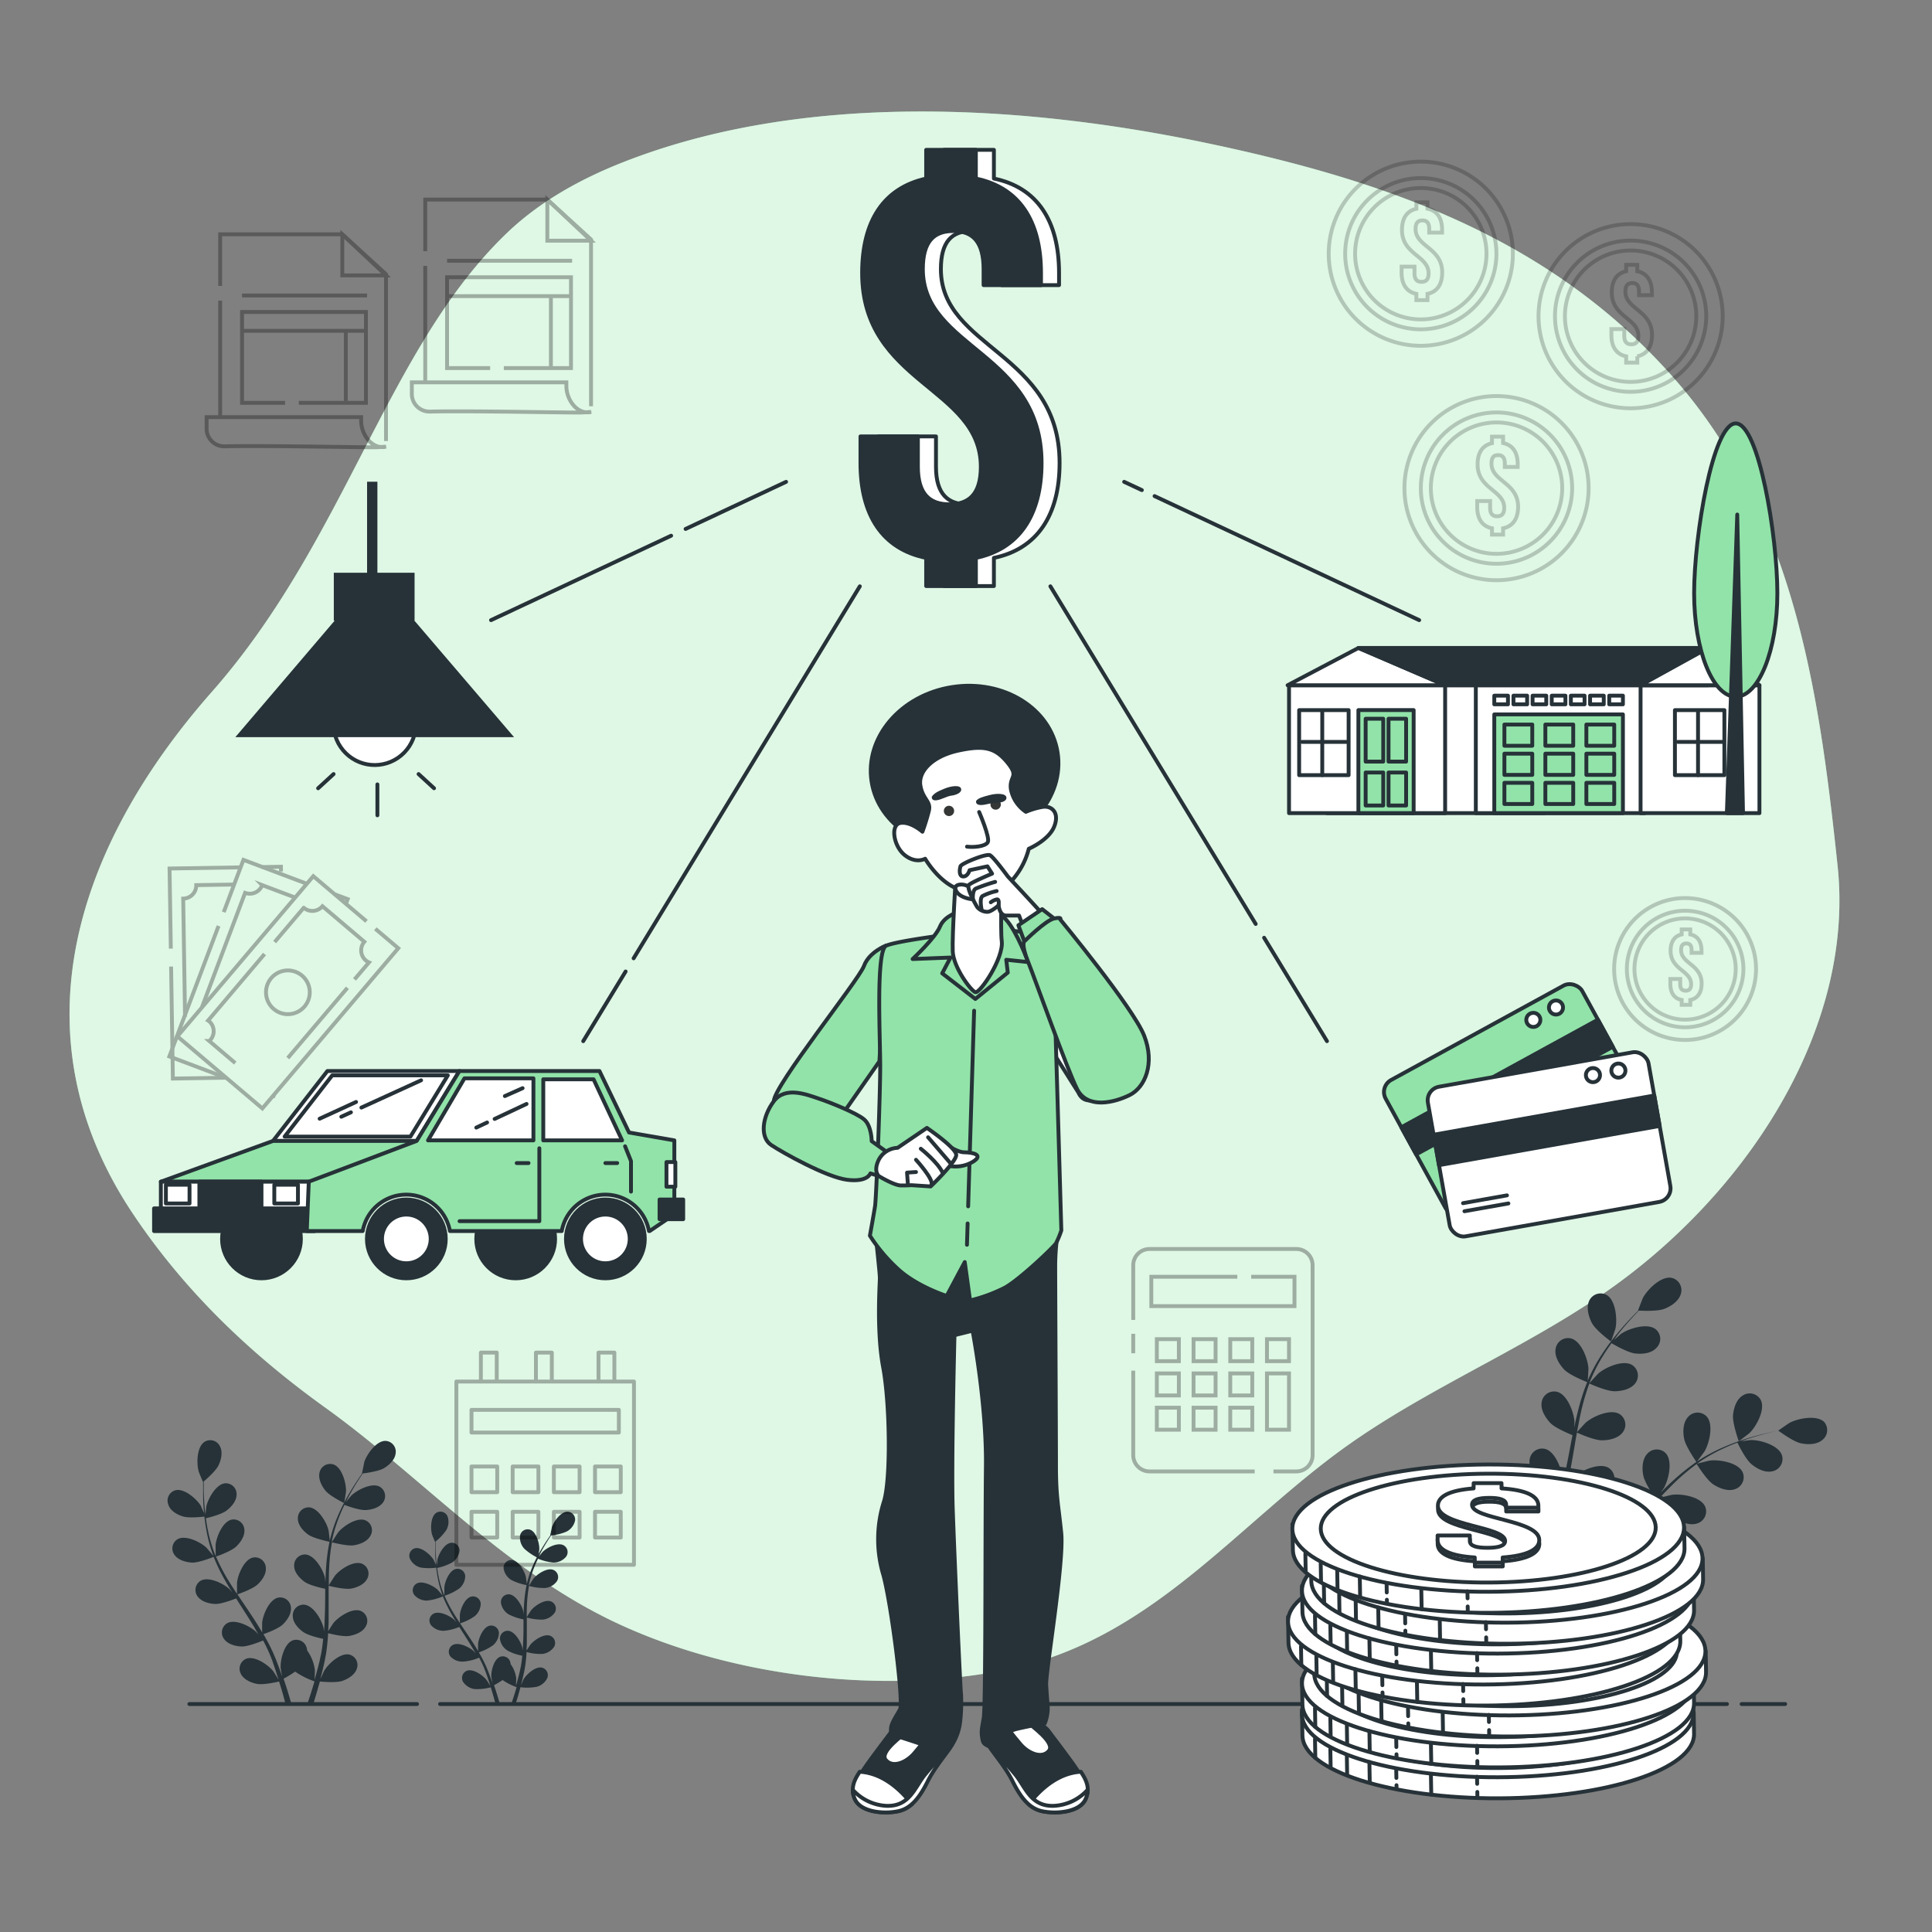<svg xmlns="http://www.w3.org/2000/svg" viewBox="0 0 500 500"><rect x="0" y="0" width="500" height="500" fill="#808080" stroke="none"/><g id="freepik--background-simple--inject-466"><path d="M442.77,110.12a131.57,131.57,0,0,0-10.62-13.45C400.73,61.77,359.65,47,312.71,37.11c-48.48-10.21-105.24-13.43-151.78,5-11,4.35-21.34,10.18-29.61,18.07-31.13,29.72-41.8,79.52-76.5,118.88s-51.59,88.36-20.46,135c13.18,19.72,30,36,49.86,50.26,24.47,17.57,45.58,41.27,73.87,55,29.73,14.41,69.32,19.44,102.22,12.83,37.53-7.53,59.55-37.48,88.2-57.91,22.59-16.1,49.61-26.64,71.74-43.25,33.91-25.44,59.62-66.35,55.32-106.88C471.4,184.76,466,143.85,442.77,110.12Z" style="fill:#92E3A9"></path><path d="M442.77,110.12a131.57,131.57,0,0,0-10.62-13.45C400.73,61.77,359.65,47,312.71,37.11c-48.48-10.21-105.24-13.43-151.78,5-11,4.35-21.34,10.18-29.61,18.07-31.13,29.72-41.8,79.52-76.5,118.88s-51.59,88.36-20.46,135c13.18,19.72,30,36,49.86,50.26,24.47,17.57,45.58,41.27,73.87,55,29.73,14.41,69.32,19.44,102.22,12.83,37.53-7.53,59.55-37.48,88.2-57.91,22.59-16.1,49.61-26.64,71.74-43.25,33.91-25.44,59.62-66.35,55.32-106.88C471.4,184.76,466,143.85,442.77,110.12Z" style="fill:#fff;opacity:0.7"></path></g><g id="freepik--Floor--inject-466"><line x1="450.73" y1="441" x2="462" y2="441" style="fill:none;stroke:#263238;stroke-linecap:round;stroke-linejoin:round"></line><line x1="113.89" y1="441" x2="446.94" y2="441" style="fill:none;stroke:#263238;stroke-linecap:round;stroke-linejoin:round"></line><line x1="49" y1="441" x2="107.93" y2="441" style="fill:none;stroke:#263238;stroke-linecap:round;stroke-linejoin:round"></line></g><g id="freepik--Plants--inject-466"><path d="M450,373s2.65-2,2.8-2.15c1.75-1.72,4.12-6.07,2.89-8.53a3.25,3.25,0,0,0-4.7-1.14c-1.64,1-2.34,3.32-2.49,5.15C448.37,368.51,450,373,450,373Z" style="fill:#263238"></path><path d="M472.1,368c-2-1.9-6.84-.92-9,.25-.18.1-2.92,2-2.88,2l0,0c-.77.15-1.59.32-2.48.52-1.65.39-3.51.84-5.5,1.47a58.48,58.48,0,0,0-6.32,2.34,41.87,41.87,0,0,0-6.63,3.59l-.07,0c.5-.63,1.85-2.43,1.93-2.58,1.24-2.12,2.38-6.95.54-9a3.25,3.25,0,0,0-4.83.13c-1.31,1.44-1.38,3.83-1,5.63.38,2,3,5.7,3.16,6a56.73,56.73,0,0,0-6,4.81c-1.11,1-2.19,2.05-3.26,3.11.41-.56.78-1.06.83-1.14,1.23-2.12,2.37-6.94.54-9a3.26,3.26,0,0,0-4.84.13c-1.31,1.44-1.38,3.83-1,5.63s2.48,5,3.05,5.83l-1.22,1.23c-1.94,2-3.87,4-5.83,5.86-.69.67-1.39,1.3-2.09,1.93.37-.49.68-.91.72-1,1.23-2.12,2.37-6.94.54-9a3.25,3.25,0,0,0-4.84.14c-1.3,1.43-1.37,3.82-1,5.62s2.27,4.69,2.95,5.68c-.73.63-1.47,1.26-2.21,1.83-.52.38-1,.79-1.53,1.14l-1.56,1.08c-1,.64-2.07,1.32-3.08,1.92-.7.43-1.37.82-2.05,1.22.69-.65,2-2,2.12-2.09a12.74,12.74,0,0,0,2.41-5.9,4.07,4.07,0,0,0,.4-.59,3.26,3.26,0,0,0-1.47-4.62c-2.53-1.06-6.71,1.61-8.3,3.47-.1.11-1,1.42-1.53,2.25.24-.53.49-1.05.74-1.61.49-1.1,1-2.22,1.46-3.41.22-.59.44-1.18.67-1.78s.41-1.23.63-1.86c.46-1.46.85-3,1.22-4.48,1,.44,4.41,1.92,6.25,1.92s4.17-.5,5.34-2a3.25,3.25,0,0,0-.75-4.78c-2.35-1.43-6.88.57-8.74,2.17-.12.1-1.32,1.4-2,2.12.21-.91.43-1.82.62-2.76.53-2.69,1-5.43,1.45-8.17.14-.83.3-1.67.45-2.5.34.16,4.4,2,6.46,2,1.83,0,4.17-.5,5.34-2a3.25,3.25,0,0,0-.75-4.78c-2.35-1.43-6.88.57-8.74,2.17-.14.12-1.87,2-2.29,2.49.33-1.84.68-3.67,1.09-5.46a58.79,58.79,0,0,1,2.1-7.12c.16.08,4.39,2,6.5,2,1.83,0,4.17-.5,5.34-2a3.25,3.25,0,0,0-.75-4.78c-2.35-1.44-6.88.57-8.74,2.17-.14.12-2,2.14-2.32,2.53l.14-.42a42.51,42.51,0,0,1,3.36-6.64c.72-1.17,1.46-2.26,2.21-3.29.75.44,4.2,2.43,6.1,2.65s4.2,0,5.53-1.45a3.24,3.24,0,0,0-.22-4.83c-2.17-1.68-6.9-.19-8.92,1.19-.11.08-1.14,1-1.89,1.63.35-.46.69-.95,1-1.38,1.28-1.65,2.54-3.07,3.67-4.33.65-.71,1.25-1.34,1.82-1.92,1,.06,4.85.22,6.6-.46s3.71-2,4.24-3.83a3.25,3.25,0,0,0-2.42-4.19c-2.7-.49-6.21,3-7.37,5.18-.1.18-1.32,3.29-1.27,3.29H424c-.55.55-1.15,1.15-1.78,1.81-1.16,1.23-2.46,2.63-3.77,4.26a56.21,56.21,0,0,0-4,5.43,41.88,41.88,0,0,0-3.55,6.65l0,.09c.07-.8.19-3.05.19-3.23-.14-2.44-1.85-7.1-4.51-7.79a3.25,3.25,0,0,0-4,2.78c-.3,1.92,1,3.95,2.23,5.27,1.44,1.48,5.61,3.12,5.95,3.25a56.21,56.21,0,0,0-2.34,7.31c-.37,1.45-.7,2.92-1,4.39,0-.69.07-1.31.06-1.4-.14-2.45-1.85-7.1-4.51-7.79a3.25,3.25,0,0,0-4,2.78c-.29,1.91,1,3.94,2.24,5.26s4.82,2.8,5.76,3.18c-.11.57-.23,1.13-.34,1.7-.52,2.73-1,5.45-1.62,8.11-.21.93-.45,1.85-.68,2.76,0-.62.06-1.14.05-1.22-.14-2.45-1.85-7.1-4.51-7.79a3.25,3.25,0,0,0-4,2.78c-.29,1.92,1,4,2.24,5.26s4.48,2.66,5.59,3.11c-.26.93-.53,1.87-.83,2.76-.22.6-.39,1.19-.65,1.79s-.47,1.18-.71,1.76c-.49,1.1-1,2.24-1.5,3.3-.35.74-.69,1.44-1,2.15.22-.93.6-2.76.62-2.91.23-2.45-.76-7.3-3.28-8.39a3.26,3.26,0,0,0-4.34,2.15c-.58,1.85.36,4.05,1.42,5.54,1.17,1.65,4.88,3.83,5.35,4.09-.58,1.17-1.15,2.3-1.71,3.36-.72,1.39-1.42,2.68-2.08,3.86.29.43.67,1,1.1,1.59q1.14-2.11,2.43-4.71c.59-1.18,1.2-2.46,1.81-3.78a33.37,33.37,0,0,0,4.05.9c.19,2.06,2,5.67,2.19,6.14-1.13.65-2.23,1.28-3.28,1.86-1.8,1-3.47,1.87-5,2.63.34.45.71.92,1.09,1.4,1.42-.77,3-1.63,4.68-2.62,1.14-.66,2.35-1.39,3.59-2.15.34.4,3.17,3.66,5,4.51,1.66.77,4,1.29,5.7.38a3.25,3.25,0,0,0,1.33-4.65c-1.53-2.29-6.49-2.37-8.85-1.69-.14,0-1.6.64-2.51,1l1.51-.94c1-.64,2-1.32,3.09-2,.51-.36,1-.73,1.54-1.11s1-.8,1.55-1.2c1.19-1,2.35-2,3.49-3.06.57.89,2.62,4,4.16,5s3.75,1.88,5.58,1.24a3.26,3.26,0,0,0,2-4.41c-1.16-2.48-6.05-3.32-8.48-3-.16,0-1.88.44-2.82.69.68-.65,1.37-1.29,2-2,1.93-2,3.82-4,5.72-6l1.75-1.85c.2.32,2.56,4.11,4.28,5.25,1.52,1,3.75,1.88,5.58,1.24a3.25,3.25,0,0,0,2-4.4c-1.16-2.49-6.05-3.32-8.48-3-.19,0-2.66.62-3.28.81,1.28-1.35,2.58-2.68,3.91-4a58.47,58.47,0,0,1,5.68-4.78c.09.15,2.54,4.11,4.3,5.28,1.53,1,3.76,1.88,5.59,1.24a3.25,3.25,0,0,0,2-4.4c-1.17-2.49-6.05-3.32-8.49-3-.19,0-2.85.67-3.33.83.12-.09.23-.19.35-.27a41.88,41.88,0,0,1,6.46-3.68c1.25-.59,2.46-1.08,3.66-1.54.38.79,2.16,4.36,3.63,5.58s3.52,2.28,5.41,1.85a3.25,3.25,0,0,0,2.48-4.16c-.88-2.6-5.65-4-8.1-3.92-.13,0-1.49.17-2.47.31l1.62-.58c2-.67,3.81-1.16,5.45-1.59.93-.23,1.78-.42,2.57-.59.78.57,3.93,2.85,5.76,3.26s4.18.4,5.66-.86A3.25,3.25,0,0,0,472.1,368Z" style="fill:#263238"></path><path d="M412,342.43c1,1.89,4.92,4.75,4.93,4.75s1.1-3.14,1.15-3.34c.51-2.4.09-7.34-2.29-8.71a3.25,3.25,0,0,0-4.56,1.64C410.48,338.54,411.16,340.83,412,342.43Z" style="fill:#263238"></path><path d="M89.08,389s.46-2.82.47-3c.07-2.1-1-6.21-3.24-7a2.81,2.81,0,0,0-3.61,2.07c-.4,1.62.51,3.45,1.5,4.68C85.36,387.19,89.07,389,89.08,389Z" style="fill:#263238"></path><path d="M68.1,424.56c.39.74.77,1.48,1.11,2.21.22.51.47,1,.66,1.5l.6,1.51c.34,1,.7,2,1,3,.22.66.42,1.3.62,1.95-.41-.71-1.26-2.07-1.34-2.18-1.3-1.66-4.78-4.09-7-3.28a2.79,2.79,0,0,0-1.42,3.9c.73,1.5,2.61,2.31,4.15,2.61,1.7.33,5.3-.5,5.75-.61.33,1.06.65,2.11.93,3.09s.52,1.9.76,2.79h1.52c-.28-1-.6-2.06-.94-3.19s-.71-2.23-1.11-3.41a32.12,32.12,0,0,0,3-1.84,20.32,20.32,0,0,0,5,2.52c-.31,1.08-.63,2.12-.94,3.1s-.63,1.93-.93,2.82h1.54c.24-.77.48-1.57.73-2.42.32-1.09.64-2.25,1-3.46.45.05,4.14.41,5.78-.15,1.49-.5,3.25-1.56,3.77-3.14a2.79,2.79,0,0,0-1.93-3.68c-2.3-.51-5.43,2.37-6.5,4.18-.06.11-.62,1.35-1,2.13.13-.49.25-1,.38-1.47.25-1,.48-2,.72-3.1.1-.53.2-1.07.31-1.6s.16-1.11.24-1.67c.17-1.3.28-2.63.36-4,.88.22,4,1,5.58.69s3.44-1,4.2-2.54a2.78,2.78,0,0,0-1.35-3.92c-2.2-.86-5.73,1.51-7.06,3.14-.08.1-.9,1.38-1.34,2.09,0-.8.09-1.61.1-2.42,0-2.36,0-4.74,0-7.12,0-.73,0-1.46,0-2.19.31.08,4,1,5.76.74,1.55-.28,3.45-1.05,4.21-2.54a2.78,2.78,0,0,0-1.36-3.92c-2.19-.86-5.72,1.51-7,3.14-.1.13-1.29,2-1.56,2.45,0-1.6,0-3.2.1-4.77a49.78,49.78,0,0,1,.7-6.34c.15,0,4,1.06,5.8.74,1.55-.27,3.45-1,4.21-2.53a2.78,2.78,0,0,0-1.35-3.92c-2.2-.86-5.73,1.51-7.06,3.14-.11.13-1.38,2.11-1.58,2.49,0-.12,0-.25,0-.37a35.85,35.85,0,0,1,1.85-6.12c.42-1.1.89-2.13,1.37-3.12.7.27,3.91,1.43,5.55,1.33s3.54-.66,4.46-2a2.8,2.8,0,0,0-.91-4.06c-2.09-1.09-5.86.88-7.36,2.35-.08.08-.83,1-1.36,1.66.23-.44.45-.9.67-1.32.83-1.58,1.68-3,2.45-4.21.44-.69.86-1.32,1.25-1.89.82-.1,4.13-.55,5.51-1.38s2.84-2.22,3-3.88a2.79,2.79,0,0,0-2.68-3.17c-2.35,0-4.79,3.47-5.45,5.48,0,.17-.62,3-.58,3h0c-.39.55-.8,1.14-1.24,1.8-.79,1.21-1.68,2.59-2.55,4.16a49.24,49.24,0,0,0-2.55,5.19,36.14,36.14,0,0,0-2,6.16.17.17,0,0,0,0,.07c-.06-.68-.29-2.6-.33-2.75-.48-2-2.63-5.72-5-5.91a2.8,2.8,0,0,0-2.93,2.95c0,1.66,1.41,3.19,2.68,4.11,1.44,1,5.21,1.79,5.51,1.85a51,51,0,0,0-.88,6.54c-.09,1.28-.14,2.57-.18,3.86-.07-.59-.14-1.12-.16-1.2-.48-2.05-2.63-5.72-5-5.91a2.8,2.8,0,0,0-2.93,2.95c0,1.66,1.41,3.19,2.68,4.11s4.5,1.65,5.35,1.82l0,1.49c0,2.39-.06,4.76-.16,7.1,0,.82-.1,1.63-.16,2.43-.06-.52-.12-1-.14-1-.48-2.05-2.62-5.73-5-5.91a2.78,2.78,0,0,0-2.93,2.94c0,1.67,1.4,3.19,2.68,4.11s4.18,1.58,5.19,1.79c-.09.83-.17,1.66-.29,2.46-.1.54-.15,1.07-.28,1.61s-.23,1.06-.34,1.59c-.25,1-.5,2-.77,3-.18.68-.37,1.32-.56,2,.05-.82.1-2.42.09-2.55a10.93,10.93,0,0,0-2-5.1,2.59,2.59,0,0,0-.1-.61,2.79,2.79,0,0,0-3.64-2c-2.2.84-3.23,5-3.11,7.07,0,.13.22,1.46.38,2.31-.17-.49-.32-.95-.5-1.45-.34-1-.71-1.94-1.11-3l-.63-1.5c-.2-.51-.47-1-.71-1.53-.58-1.18-1.22-2.35-1.89-3.51.86-.3,3.88-1.42,5-2.5s2.29-2.78,2.11-4.43a2.79,2.79,0,0,0-3.3-2.53c-2.3.49-3.94,4.42-4.15,6.51,0,.13,0,1.65,0,2.49-.41-.7-.81-1.39-1.25-2.08-1.26-2-2.6-4-3.92-5.94-.41-.61-.81-1.22-1.21-1.83.31-.1,3.93-1.35,5.21-2.56s2.3-2.78,2.12-4.43a2.8,2.8,0,0,0-3.3-2.53c-2.3.49-3.94,4.42-4.15,6.51,0,.16,0,2.35,0,2.9-.88-1.33-1.75-2.67-2.55-4a47.55,47.55,0,0,1-2.9-5.68c.14,0,3.92-1.33,5.24-2.58,1.14-1.08,2.3-2.77,2.11-4.43a2.79,2.79,0,0,0-3.29-2.53c-2.31.5-3.94,4.43-4.15,6.52,0,.17,0,2.52.05,2.95-.05-.12-.11-.23-.16-.34a36.54,36.54,0,0,1-1.83-6.12c-.26-1.16-.43-2.27-.58-3.36.73-.17,4.06-1,5.36-2s2.59-2.5,2.59-4.17a2.8,2.8,0,0,0-3-2.88c-2.34.24-4.4,4-4.84,6,0,.11-.14,1.27-.21,2.12-.06-.49-.13-1-.18-1.47-.18-1.77-.24-3.41-.28-4.86,0-.82,0-1.57,0-2.26.63-.54,3.15-2.74,3.84-4.19s1.14-3.42.37-4.9a2.78,2.78,0,0,0-4-1.17c-2,1.29-2.09,5.54-1.53,7.57,0,.18,1.12,2.84,1.16,2.81l0,0c0,.67,0,1.39,0,2.17,0,1.46,0,3.1.17,4.88a48.86,48.86,0,0,0,.74,5.74,36.46,36.46,0,0,0,1.72,6.24l0,.07c-.43-.54-1.68-2-1.79-2.12-1.54-1.44-5.35-3.32-7.42-2.18a2.79,2.79,0,0,0-.82,4.07c.95,1.37,2.94,1.89,4.51,2,1.77.08,5.33-1.37,5.62-1.49a49,49,0,0,0,2.87,5.94c.62,1.11,1.29,2.22,2,3.32-.38-.46-.73-.86-.79-.91-1.53-1.44-5.35-3.33-7.41-2.18a2.79,2.79,0,0,0-.82,4.07c1,1.37,2.93,1.88,4.51,1.95s4.65-1.11,5.46-1.43c.27.42.53.84.79,1.26,1.29,2,2.58,4,3.79,6,.42.71.81,1.42,1.21,2.13-.34-.41-.64-.75-.69-.79-1.53-1.45-5.35-3.33-7.41-2.19a2.8,2.8,0,0,0-.82,4.08c.95,1.36,2.93,1.88,4.51,1.95S67.14,424.94,68.1,424.56Z" style="fill:#263238"></path><path d="M47.34,392.45c1.76.56,5.86,0,5.87,0S52,389.89,52,389.73c-1.1-1.79-4.29-4.61-6.58-4.06a2.78,2.78,0,0,0-1.86,3.71C44.06,391,45.84,392,47.34,392.45Z" style="fill:#263238"></path><path d="M139.23,403.18s.34-2,.34-2.18c.06-1.53-.74-4.52-2.35-5.1a2,2,0,0,0-2.63,1.5,4.25,4.25,0,0,0,1.1,3.4A14.38,14.38,0,0,0,139.23,403.18Z" style="fill:#263238"></path><path d="M124,429c.28.54.56,1.07.81,1.61.16.36.34.71.48,1.08s.29.74.43,1.11c.25.71.52,1.44.74,2.14.17.49.31.95.46,1.42-.3-.51-.92-1.51-1-1.58-.94-1.21-3.48-3-5.09-2.39a2,2,0,0,0-1,2.84,4.28,4.28,0,0,0,3,1.9,13.92,13.92,0,0,0,4.18-.45c.24.78.47,1.53.67,2.25s.39,1.39.56,2h1.1c-.2-.73-.43-1.5-.68-2.32s-.52-1.63-.81-2.48a22.65,22.65,0,0,0,2.22-1.34,15.07,15.07,0,0,0,3.63,1.84c-.23.78-.45,1.53-.68,2.24s-.46,1.41-.67,2.06h1.11c.17-.56.35-1.14.53-1.76.24-.79.47-1.64.7-2.52a13.58,13.58,0,0,0,4.21-.11,4.21,4.21,0,0,0,2.74-2.28,2,2,0,0,0-1.4-2.68c-1.68-.37-3.95,1.72-4.73,3-.05.08-.45,1-.7,1.55.1-.35.19-.7.28-1.07.19-.73.35-1.47.53-2.26.07-.38.15-.77.22-1.16s.12-.81.18-1.21c.12-1,.2-1.92.26-2.89a13.32,13.32,0,0,0,4.06.5,4.3,4.3,0,0,0,3.06-1.84,2,2,0,0,0-1-2.86c-1.59-.63-4.16,1.1-5.13,2.29-.06.07-.66,1-1,1.52,0-.59.06-1.17.07-1.77,0-1.71,0-3.45,0-5.18,0-.53,0-1.06,0-1.59a14.12,14.12,0,0,0,4.19.54,4.26,4.26,0,0,0,3.06-1.84,2,2,0,0,0-1-2.86c-1.6-.63-4.17,1.1-5.14,2.29-.07.09-.93,1.42-1.13,1.78,0-1.17,0-2.33.07-3.48a36.31,36.31,0,0,1,.52-4.61,14.1,14.1,0,0,0,4.21.54,4.2,4.2,0,0,0,3.06-1.84,2,2,0,0,0-1-2.85c-1.6-.63-4.17,1.1-5.13,2.28-.08.1-1,1.54-1.15,1.81a2.51,2.51,0,0,1,0-.27,26,26,0,0,1,1.34-4.45c.31-.8.65-1.55,1-2.26a13.6,13.6,0,0,0,4,1,4.23,4.23,0,0,0,3.24-1.49,2,2,0,0,0-.66-3c-1.52-.8-4.27.63-5.36,1.71-.06.06-.6.72-1,1.2.16-.32.32-.65.48-1,.6-1.15,1.22-2.16,1.78-3.06.32-.51.63-1,.91-1.38a13.29,13.29,0,0,0,4-1,4.23,4.23,0,0,0,2.19-2.82,2,2,0,0,0-2-2.31c-1.71,0-3.49,2.53-4,4,0,.13-.46,2.17-.43,2.17h0c-.28.4-.58.83-.9,1.31-.58.88-1.22,1.89-1.85,3a34.15,34.15,0,0,0-1.86,3.78,26.61,26.61,0,0,0-1.46,4.47.13.13,0,0,1,0,.06c0-.5-.21-1.9-.23-2-.36-1.49-1.91-4.17-3.63-4.3a2,2,0,0,0-2.13,2.14,4.28,4.28,0,0,0,1.95,3,13.91,13.91,0,0,0,4,1.35,36.38,36.38,0,0,0-.64,4.76c-.07.93-.11,1.86-.13,2.81-.05-.44-.1-.82-.12-.88-.35-1.49-1.91-4.16-3.62-4.3a2,2,0,0,0-2.13,2.15,4.25,4.25,0,0,0,1.95,3,13.49,13.49,0,0,0,3.89,1.33c0,.36,0,.72,0,1.08,0,1.73,0,3.46-.12,5.16,0,.6-.07,1.19-.11,1.77-.05-.38-.09-.7-.1-.75-.36-1.49-1.92-4.16-3.63-4.3a2,2,0,0,0-2.13,2.14,4.25,4.25,0,0,0,2,3,13.13,13.13,0,0,0,3.78,1.31c-.06.6-.13,1.2-.21,1.78-.07.39-.11.78-.2,1.17s-.17.78-.25,1.16c-.18.73-.37,1.49-.56,2.2-.14.49-.27,1-.41,1.43,0-.59.07-1.76.06-1.86a7.81,7.81,0,0,0-1.45-3.7,2.34,2.34,0,0,0-.07-.45,2,2,0,0,0-2.65-1.45c-1.6.61-2.35,3.61-2.27,5.14,0,.09.17,1.07.28,1.68-.12-.35-.23-.69-.36-1.05-.25-.71-.52-1.42-.81-2.17l-.45-1.1c-.15-.36-.35-.73-.52-1.11-.42-.86-.89-1.7-1.38-2.55a13.35,13.35,0,0,0,3.66-1.82,4.27,4.27,0,0,0,1.54-3.22,2,2,0,0,0-2.4-1.85c-1.68.37-2.87,3.22-3,4.75,0,.09,0,1.2,0,1.81-.3-.51-.59-1-.91-1.52-.92-1.45-1.89-2.88-2.86-4.32l-.87-1.33a13.77,13.77,0,0,0,3.79-1.87,4.25,4.25,0,0,0,1.54-3.22,2,2,0,0,0-2.4-1.84c-1.68.36-2.87,3.22-3,4.74,0,.12,0,1.71,0,2.11-.64-1-1.27-1.95-1.85-2.93a35.76,35.76,0,0,1-2.11-4.13,14.36,14.36,0,0,0,3.81-1.88,4.27,4.27,0,0,0,1.54-3.22,2,2,0,0,0-2.4-1.84c-1.67.36-2.87,3.21-3,4.74,0,.12,0,1.83,0,2.14,0-.08-.08-.16-.11-.25a25.53,25.53,0,0,1-1.34-4.45c-.18-.84-.31-1.65-.42-2.44a13.59,13.59,0,0,0,3.9-1.42,4.26,4.26,0,0,0,1.89-3,2,2,0,0,0-2.18-2.09c-1.71.17-3.21,2.88-3.53,4.38,0,.08-.1.93-.15,1.55,0-.36-.1-.73-.13-1.08-.13-1.29-.18-2.48-.2-3.53,0-.6,0-1.14,0-1.65a13.68,13.68,0,0,0,2.8-3,4.24,4.24,0,0,0,.27-3.56,2,2,0,0,0-2.9-.85c-1.44.94-1.52,4-1.11,5.51,0,.13.81,2.06.84,2l0,0c0,.48,0,1,0,1.58,0,1.06,0,2.25.12,3.55a35.52,35.52,0,0,0,.54,4.18,26.06,26.06,0,0,0,1.25,4.53l0,.05c-.31-.39-1.22-1.46-1.3-1.54-1.11-1-3.89-2.41-5.39-1.58a2,2,0,0,0-.6,3,4.28,4.28,0,0,0,3.28,1.42,14.07,14.07,0,0,0,4.09-1.09,35.67,35.67,0,0,0,2.09,4.32c.45.81.94,1.62,1.43,2.42-.28-.33-.53-.63-.57-.66-1.12-1.05-3.89-2.42-5.39-1.59a2,2,0,0,0-.6,3,4.24,4.24,0,0,0,3.28,1.42,13.41,13.41,0,0,0,4-1l.58.92c.94,1.46,1.87,2.91,2.75,4.37.31.51.6,1,.89,1.54l-.5-.57c-1.12-1.05-3.9-2.42-5.4-1.59a2,2,0,0,0-.59,3A4.23,4.23,0,0,0,120.1,430,12.65,12.65,0,0,0,124,429Z" style="fill:#263238"></path><path d="M108.86,405.68a14.47,14.47,0,0,0,4.27,0s-.84-1.9-.91-2c-.8-1.31-3.12-3.36-4.79-3a2,2,0,0,0-1.35,2.7A4.22,4.22,0,0,0,108.86,405.68Z" style="fill:#263238"></path></g><g id="freepik--Graphics--inject-466"><g style="opacity:0.2"><path d="M387.3,109.33a17,17,0,1,0,17,17A17,17,0,0,0,387.3,109.33ZM389,136.72v1.63h-2.88v-1.63c-2.53-.52-3.82-2.47-3.82-5.52v-1.53h3.34v1.76c0,1.6.7,2.18,1.82,2.18s1.83-.58,1.83-2.18c0-4.62-6.89-4.84-6.89-11.25,0-3,1.25-4.93,3.72-5.48V113H389v1.66c2.5.52,3.78,2.44,3.78,5.48v.71h-3.33V120c0-1.6-.64-2.21-1.76-2.21S386,118.36,386,120c0,4.61,6.89,4.84,6.89,11.24C392.84,134.25,391.53,136.2,389,136.72Z" style="fill:none;stroke:#000;stroke-miterlimit:10"></path><path d="M387.3,102.5a23.83,23.83,0,1,0,23.83,23.82A23.82,23.82,0,0,0,387.3,102.5Zm0,43.4a19.58,19.58,0,1,1,19.57-19.58A19.6,19.6,0,0,1,387.3,145.9Z" style="fill:none;stroke:#000;stroke-miterlimit:10"></path></g><g style="opacity:0.2"><path d="M436.11,237.68a13.1,13.1,0,1,0,13.09,13.1A13.11,13.11,0,0,0,436.11,237.68Zm1.33,21.11v1.26h-2.22v-1.26c-2-.4-2.94-1.9-2.94-4.25v-1.19h2.56v1.36c0,1.24.55,1.68,1.41,1.68s1.41-.44,1.41-1.68c0-3.55-5.31-3.73-5.31-8.66,0-2.32,1-3.81,2.87-4.23v-1.28h2.22v1.28c1.92.4,2.91,1.88,2.91,4.23v.54h-2.57v-.72c0-1.23-.49-1.7-1.36-1.7s-1.35.47-1.35,1.7c0,3.56,5.31,3.73,5.31,8.67C440.38,256.89,439.36,258.39,437.44,258.79Z" style="fill:none;stroke:#000;stroke-miterlimit:10"></path><path d="M436.11,232.42a18.36,18.36,0,1,0,18.35,18.36A18.36,18.36,0,0,0,436.11,232.42Zm0,33.44a15.08,15.08,0,1,1,15.08-15.08A15.1,15.1,0,0,1,436.11,265.86Z" style="fill:none;stroke:#000;stroke-miterlimit:10"></path></g><g style="opacity:0.2"><path d="M367.7,48.66a17,17,0,1,0,17,17A17,17,0,0,0,367.7,48.66Zm1.73,27.39v1.63h-2.88V76.05c-2.53-.52-3.82-2.47-3.82-5.51V69h3.34v1.76c0,1.6.7,2.18,1.82,2.18s1.83-.58,1.83-2.18c0-4.61-6.89-4.84-6.89-11.25,0-3,1.25-4.93,3.72-5.48V52.37h2.88V54c2.5.52,3.78,2.44,3.78,5.48v.71h-3.33v-.93c0-1.6-.64-2.21-1.76-2.21s-1.77.61-1.77,2.21c0,4.61,6.89,4.84,6.89,11.25C373.24,73.58,371.93,75.53,369.43,76.05Z" style="fill:none;stroke:#000;stroke-miterlimit:10"></path><path d="M367.7,41.83a23.83,23.83,0,1,0,23.83,23.83A23.82,23.82,0,0,0,367.7,41.83Zm0,43.4a19.57,19.57,0,1,1,19.57-19.57A19.59,19.59,0,0,1,367.7,85.23Z" style="fill:none;stroke:#000;stroke-miterlimit:10"></path></g><g style="opacity:0.2"><path d="M422,64.83a17,17,0,1,0,17,17A17,17,0,0,0,422,64.83Zm1.73,27.39v1.63h-2.88V92.22c-2.54-.52-3.82-2.47-3.82-5.51V85.17h3.33v1.76c0,1.6.71,2.18,1.83,2.18s1.83-.58,1.83-2.18c0-4.61-6.89-4.84-6.89-11.25,0-3,1.25-4.93,3.72-5.48V68.54h2.88V70.2c2.5.52,3.78,2.44,3.78,5.48v.71h-3.33v-.93c0-1.6-.64-2.21-1.76-2.21s-1.77.61-1.77,2.21c0,4.61,6.89,4.84,6.89,11.25C427.53,89.75,426.22,91.7,423.72,92.22Z" style="fill:none;stroke:#000;stroke-miterlimit:10"></path><path d="M422,58a23.83,23.83,0,1,0,23.83,23.83A23.82,23.82,0,0,0,422,58Zm0,43.4a19.57,19.57,0,1,1,19.57-19.57A19.59,19.59,0,0,1,422,101.4Z" style="fill:none;stroke:#000;stroke-miterlimit:10"></path></g><g style="opacity:0.3"><path d="M293.28,341.6V327.45a4.21,4.21,0,0,1,4.21-4.21h38a4.21,4.21,0,0,1,4.21,4.21V376.6a4.21,4.21,0,0,1-4.21,4.2h-5.92" style="fill:none;stroke:#000;stroke-miterlimit:10"></path><line x1="293.28" y1="350.22" x2="293.28" y2="345.19" style="fill:none;stroke:#000;stroke-miterlimit:10"></line><path d="M324.71,380.8H297.49a4.21,4.21,0,0,1-4.21-4.2V354.72" style="fill:none;stroke:#000;stroke-miterlimit:10"></path><polyline points="323.81 330.42 335.01 330.42 335.01 338.02 297.96 338.02 297.96 330.42 320.21 330.42" style="fill:none;stroke:#000;stroke-miterlimit:10"></polyline><rect x="299.39" y="346.57" width="5.7" height="5.7" style="fill:none;stroke:#000;stroke-miterlimit:10"></rect><rect x="308.89" y="346.57" width="5.7" height="5.7" style="fill:none;stroke:#000;stroke-miterlimit:10"></rect><rect x="318.39" y="346.57" width="5.7" height="5.7" style="fill:none;stroke:#000;stroke-miterlimit:10"></rect><rect x="327.89" y="346.57" width="5.7" height="5.7" style="fill:none;stroke:#000;stroke-miterlimit:10"></rect><rect x="299.39" y="355.44" width="5.7" height="5.7" style="fill:none;stroke:#000;stroke-miterlimit:10"></rect><rect x="308.89" y="355.44" width="5.7" height="5.7" style="fill:none;stroke:#000;stroke-miterlimit:10"></rect><rect x="318.39" y="355.44" width="5.7" height="5.7" style="fill:none;stroke:#000;stroke-miterlimit:10"></rect><rect x="299.39" y="364.31" width="5.7" height="5.7" style="fill:none;stroke:#000;stroke-miterlimit:10"></rect><rect x="308.89" y="364.31" width="5.7" height="5.7" style="fill:none;stroke:#000;stroke-miterlimit:10"></rect><rect x="318.39" y="364.31" width="5.7" height="5.7" style="fill:none;stroke:#000;stroke-miterlimit:10"></rect><rect x="327.89" y="355.44" width="5.7" height="14.57" style="fill:none;stroke:#000;stroke-miterlimit:10"></rect></g><g style="opacity:0.3"><polyline points="56.98 74 56.98 60.64 88.59 60.64 99.9 70.97 99.9 114.13" style="fill:none;stroke:#000;stroke-miterlimit:10"></polyline><line x1="56.98" y1="107.91" x2="56.98" y2="77.8" style="fill:none;stroke:#000;stroke-miterlimit:10"></line><polygon points="88.59 60.64 88.59 71.28 99.9 71.28 88.59 60.64" style="fill:none;stroke:#000;stroke-miterlimit:10"></polygon><path d="M97.9,115.72l2-.12c-3.55.83-6.43-3.1-6.43-6.65v-1h-40v3a4.55,4.55,0,0,0,4.63,4.56C69.86,115.24,97.9,115.92,97.9,115.72Z" style="fill:none;stroke:#000;stroke-miterlimit:10"></path><line x1="62.64" y1="76.47" x2="95" y2="76.47" style="fill:none;stroke:#000;stroke-miterlimit:10"></line><polyline points="73.78 104.25 62.64 104.25 62.64 80.74 94.7 80.74 94.7 104.25 77.33 104.25" style="fill:none;stroke:#000;stroke-miterlimit:10"></polyline><line x1="62.94" y1="85.62" x2="94.39" y2="85.62" style="fill:none;stroke:#000;stroke-miterlimit:10"></line><line x1="89.5" y1="85.93" x2="89.5" y2="103.94" style="fill:none;stroke:#000;stroke-miterlimit:10"></line></g><g style="opacity:0.3"><polyline points="110.05 65.01 110.05 51.65 141.65 51.65 152.96 61.98 152.96 105.14" style="fill:none;stroke:#000;stroke-miterlimit:10"></polyline><line x1="110.05" y1="98.92" x2="110.05" y2="68.81" style="fill:none;stroke:#000;stroke-miterlimit:10"></line><polygon points="141.65 51.65 141.65 62.29 152.96 62.29 141.65 51.65" style="fill:none;stroke:#000;stroke-miterlimit:10"></polygon><path d="M151,106.73l2-.12c-3.55.83-6.42-3.1-6.42-6.65v-1h-40v3a4.56,4.56,0,0,0,4.63,4.56C122.92,106.25,151,106.93,151,106.73Z" style="fill:none;stroke:#000;stroke-miterlimit:10"></path><line x1="115.7" y1="67.48" x2="148.06" y2="67.48" style="fill:none;stroke:#000;stroke-miterlimit:10"></line><polyline points="126.85 95.26 115.7 95.26 115.7 71.75 147.77 71.75 147.77 95.26 130.39 95.26" style="fill:none;stroke:#000;stroke-miterlimit:10"></polyline><line x1="116.01" y1="76.64" x2="147.45" y2="76.64" style="fill:none;stroke:#000;stroke-miterlimit:10"></line><line x1="142.57" y1="76.94" x2="142.57" y2="94.95" style="fill:none;stroke:#000;stroke-miterlimit:10"></line></g><g style="opacity:0.3"><polyline points="97.14 240.37 103.07 245.4 67.9 286.86 45.91 268.21 81.08 226.75 94.85 238.43" style="fill:none;stroke:#000;stroke-miterlimit:10"></polyline><line x1="89.91" y1="255.65" x2="74.48" y2="273.82" style="fill:none;stroke:#000;stroke-miterlimit:10"></line><path d="M71.08,243.8l7.53-8.87a3.43,3.43,0,0,0,4.84-.4l10.84,9.2a3.42,3.42,0,0,0,.4,4.84,3.06,3.06,0,0,0,.8.5l-3.74,4.4" style="fill:none;stroke:#000;stroke-miterlimit:10"></path><path d="M60.88,275.12h0l-6.72-5.71a2.33,2.33,0,0,0,.32-.31,3.43,3.43,0,0,0-.4-4.84,1.7,1.7,0,0,0-.22-.15l14.6-17.21" style="fill:none;stroke:#000;stroke-miterlimit:10"></path><path d="M78.15,252.48a5.66,5.66,0,1,0,.66,8A5.66,5.66,0,0,0,78.15,252.48Z" style="fill:none;stroke:#000;stroke-miterlimit:10"></path><polyline points="67.81 224.4 72.7 224.31 72.72 225.55" style="fill:none;stroke:#000;stroke-miterlimit:10"></polyline><polyline points="44.21 245.5 43.88 224.77 62.38 224.47" style="fill:none;stroke:#000;stroke-miterlimit:10"></polyline><polyline points="58.61 278.91 44.74 279.13 44.28 250.14" style="fill:none;stroke:#000;stroke-miterlimit:10"></polyline><path d="M60.72,228.91l-9.93.16a3.43,3.43,0,0,1-3.38,3.49l.48,30.56" style="fill:none;stroke:#000;stroke-miterlimit:10"></path><polyline points="86.58 231.42 89.98 232.7 89.52 233.91" style="fill:none;stroke:#000;stroke-miterlimit:10"></polyline><polyline points="70.72 283.53 70.81 283.57 70.91 283.31" style="fill:none;stroke:#000;stroke-miterlimit:10"></polyline><polyline points="57.9 236.06 63 222.53 79.41 228.72" style="fill:none;stroke:#000;stroke-miterlimit:10"></polyline><polyline points="58.61 278.97 58.6 278.97 43.83 273.41 56.56 239.64" style="fill:none;stroke:#000;stroke-miterlimit:10"></polyline><path d="M76.38,232.28l-8.52-3.21a3.44,3.44,0,0,1-4.43,2L52.24,260.74h0" style="fill:none;stroke:#000;stroke-miterlimit:10"></path></g><g style="opacity:0.3"><rect x="118.11" y="357.54" width="45.96" height="47.43" style="fill:none;stroke:#000;stroke-linecap:round;stroke-linejoin:round"></rect><rect x="122.02" y="364.87" width="38.14" height="5.87" style="fill:none;stroke:#000;stroke-linecap:round;stroke-linejoin:round"></rect><rect x="122.02" y="379.52" width="6.66" height="6.66" style="fill:none;stroke:#000;stroke-linecap:round;stroke-linejoin:round"></rect><rect x="132.68" y="379.52" width="6.66" height="6.66" style="fill:none;stroke:#000;stroke-linecap:round;stroke-linejoin:round"></rect><rect x="143.34" y="379.52" width="6.66" height="6.66" style="fill:none;stroke:#000;stroke-linecap:round;stroke-linejoin:round"></rect><rect x="153.99" y="379.52" width="6.66" height="6.66" style="fill:none;stroke:#000;stroke-linecap:round;stroke-linejoin:round"></rect><rect x="122.02" y="391.25" width="6.66" height="6.66" style="fill:none;stroke:#000;stroke-linecap:round;stroke-linejoin:round"></rect><rect x="132.68" y="391.25" width="6.66" height="6.66" style="fill:none;stroke:#000;stroke-linecap:round;stroke-linejoin:round"></rect><rect x="143.34" y="391.25" width="6.66" height="6.66" style="fill:none;stroke:#000;stroke-linecap:round;stroke-linejoin:round"></rect><rect x="153.99" y="391.25" width="6.66" height="6.66" style="fill:none;stroke:#000;stroke-linecap:round;stroke-linejoin:round"></rect><polyline points="124.45 357.54 124.45 350.05 128.56 350.05 128.56 357.3" style="fill:none;stroke:#000;stroke-linecap:round;stroke-linejoin:round"></polyline><polyline points="154.89 357.54 154.89 350.05 159 350.05 159 357.3" style="fill:none;stroke:#000;stroke-linecap:round;stroke-linejoin:round"></polyline><polyline points="138.7 357.54 138.7 350.05 142.81 350.05 142.81 357.3" style="fill:none;stroke:#000;stroke-linecap:round;stroke-linejoin:round"></polyline></g></g><g id="freepik--credit-cards--inject-466"><rect x="362.78" y="264.9" width="58" height="39.33" rx="3.56" transform="translate(-88.51 222.99) rotate(-28.69)" style="fill:#92E3A9;stroke:#263238;stroke-linecap:round;stroke-linejoin:round"></rect><rect x="361.02" y="277.35" width="58" height="8" transform="translate(-87.18 221.75) rotate(-28.69)" style="fill:#263238;stroke:#263238;stroke-linecap:round;stroke-linejoin:round"></rect><path d="M398.42,263.07a1.82,1.82,0,1,0-.73,2.48A1.83,1.83,0,0,0,398.42,263.07Z" style="fill:#fff;stroke:#263238;stroke-linecap:round;stroke-linejoin:round"></path><path d="M404.28,259.86a1.82,1.82,0,1,0-.72,2.48A1.83,1.83,0,0,0,404.28,259.86Z" style="fill:#fff;stroke:#263238;stroke-linecap:round;stroke-linejoin:round"></path><line x1="375.53" y1="306.09" x2="385.66" y2="300.54" style="fill:#fff;stroke:#263238;stroke-linecap:round;stroke-linejoin:round"></line><line x1="376.55" y1="307.95" x2="386.68" y2="302.41" style="fill:#fff;stroke:#263238;stroke-linecap:round;stroke-linejoin:round"></line><rect x="371.89" y="276.51" width="58" height="39.33" rx="3.56" transform="translate(-45.63 74.71) rotate(-10.08)" style="fill:#fff;stroke:#263238;stroke-linecap:round;stroke-linejoin:round"></rect><rect x="371.25" y="288.56" width="58" height="8" transform="translate(-45.01 74.54) rotate(-10.08)" style="fill:#263238;stroke:#263238;stroke-linecap:round;stroke-linejoin:round"></rect><path d="M414.05,277.92a1.82,1.82,0,1,0-3.59.64,1.82,1.82,0,0,0,3.59-.64Z" style="fill:#fff;stroke:#263238;stroke-linecap:round;stroke-linejoin:round"></path><path d="M420.63,276.75a1.82,1.82,0,1,0-1.48,2.11A1.81,1.81,0,0,0,420.63,276.75Z" style="fill:#fff;stroke:#263238;stroke-linecap:round;stroke-linejoin:round"></path><line x1="378.63" y1="311.38" x2="390" y2="309.36" style="fill:#fff;stroke:#263238;stroke-linecap:round;stroke-linejoin:round"></line><line x1="379" y1="313.47" x2="390.37" y2="311.45" style="fill:#fff;stroke:#263238;stroke-linecap:round;stroke-linejoin:round"></line></g><g id="freepik--House--inject-466"><rect x="343.41" y="177.34" width="56.2" height="33.09" transform="translate(743.01 387.78) rotate(180)" style="fill:#fff;stroke:#263238;stroke-linecap:round;stroke-linejoin:round"></rect><rect x="381.93" y="177.34" width="43.68" height="33.09" transform="translate(807.55 387.78) rotate(180)" style="fill:#fff;stroke:#263238;stroke-linecap:round;stroke-linejoin:round"></rect><rect x="424.57" y="177.34" width="30.76" height="33.09" transform="translate(879.91 387.78) rotate(180)" style="fill:#fff;stroke:#263238;stroke-linecap:round;stroke-linejoin:round"></rect><rect x="333.6" y="177.34" width="40.4" height="33.09" transform="translate(707.6 387.78) rotate(180)" style="fill:#fff;stroke:#263238;stroke-linecap:round;stroke-linejoin:round"></rect><rect x="351.55" y="183.77" width="14.3" height="26.67" transform="translate(717.4 394.21) rotate(180)" style="fill:#92E3A9;stroke:#263238;stroke-linecap:round;stroke-linejoin:round"></rect><polygon points="374 177.34 351.56 167.69 333.23 177.34 374 177.34" style="fill:#fff;stroke:#263238;stroke-linecap:round;stroke-linejoin:round"></polygon><polygon points="351.56 167.69 402.8 167.69 381.93 177.34 374 177.34 351.56 167.69" style="fill:#263238;stroke:#263238;stroke-linecap:round;stroke-linejoin:round"></polygon><polygon points="402.8 167.69 442.07 167.69 442.07 177.34 381.93 177.34 402.8 167.69" style="fill:#263238;stroke:#263238;stroke-linecap:round;stroke-linejoin:round"></polygon><polygon points="442.07 167.69 455.34 177.34 442.07 177.34 433.84 177.34 424.57 177.34 442.07 167.69" style="fill:#fff;stroke:#263238;stroke-linecap:round;stroke-linejoin:round"></polygon><rect x="416.46" y="180.03" width="3.54" height="2.24" transform="translate(836.47 362.31) rotate(180)" style="fill:#fff;stroke:#263238;stroke-linecap:round;stroke-linejoin:round"></rect><rect x="411.5" y="180.03" width="3.54" height="2.24" transform="translate(826.55 362.31) rotate(180)" style="fill:#fff;stroke:#263238;stroke-linecap:round;stroke-linejoin:round"></rect><rect x="406.55" y="180.03" width="3.54" height="2.24" transform="translate(816.63 362.31) rotate(180)" style="fill:#fff;stroke:#263238;stroke-linecap:round;stroke-linejoin:round"></rect><rect x="401.59" y="180.03" width="3.54" height="2.24" transform="translate(806.72 362.31) rotate(180)" style="fill:#fff;stroke:#263238;stroke-linecap:round;stroke-linejoin:round"></rect><rect x="396.63" y="180.03" width="3.54" height="2.24" transform="translate(796.8 362.31) rotate(180)" style="fill:#fff;stroke:#263238;stroke-linecap:round;stroke-linejoin:round"></rect><rect x="391.67" y="180.03" width="3.54" height="2.24" transform="translate(786.89 362.31) rotate(180)" style="fill:#fff;stroke:#263238;stroke-linecap:round;stroke-linejoin:round"></rect><rect x="386.71" y="180.03" width="3.54" height="2.24" transform="translate(776.97 362.31) rotate(180)" style="fill:#fff;stroke:#263238;stroke-linecap:round;stroke-linejoin:round"></rect><rect x="386.71" y="184.89" width="33.29" height="25.55" transform="translate(806.72 395.33) rotate(180)" style="fill:#92E3A9;stroke:#263238;stroke-linecap:round;stroke-linejoin:round"></rect><rect x="410.55" y="187.51" width="7.21" height="5.49" transform="translate(828.31 380.51) rotate(180)" style="fill:none;stroke:#263238;stroke-linecap:round;stroke-linejoin:round"></rect><rect x="399.94" y="187.51" width="7.21" height="5.49" transform="translate(807.09 380.51) rotate(180)" style="fill:none;stroke:#263238;stroke-linecap:round;stroke-linejoin:round"></rect><rect x="389.33" y="187.51" width="7.21" height="5.49" transform="translate(785.88 380.51) rotate(180)" style="fill:none;stroke:#263238;stroke-linecap:round;stroke-linejoin:round"></rect><rect x="410.55" y="195.06" width="7.21" height="5.49" transform="translate(828.31 395.6) rotate(180)" style="fill:none;stroke:#263238;stroke-linecap:round;stroke-linejoin:round"></rect><rect x="399.94" y="195.06" width="7.21" height="5.49" transform="translate(807.09 395.6) rotate(180)" style="fill:none;stroke:#263238;stroke-linecap:round;stroke-linejoin:round"></rect><rect x="389.33" y="195.06" width="7.21" height="5.49" transform="translate(785.88 395.6) rotate(180)" style="fill:none;stroke:#263238;stroke-linecap:round;stroke-linejoin:round"></rect><rect x="410.55" y="202.6" width="7.21" height="5.49" transform="translate(828.31 410.68) rotate(180)" style="fill:none;stroke:#263238;stroke-linecap:round;stroke-linejoin:round"></rect><rect x="399.94" y="202.6" width="7.21" height="5.49" transform="translate(807.09 410.68) rotate(180)" style="fill:none;stroke:#263238;stroke-linecap:round;stroke-linejoin:round"></rect><rect x="389.33" y="202.6" width="7.21" height="5.49" transform="translate(785.88 410.68) rotate(180)" style="fill:none;stroke:#263238;stroke-linecap:round;stroke-linejoin:round"></rect><rect x="359.34" y="186.02" width="4.55" height="11.09" transform="translate(723.24 383.12) rotate(180)" style="fill:none;stroke:#263238;stroke-linecap:round;stroke-linejoin:round"></rect><rect x="353.42" y="186.02" width="4.55" height="11.09" transform="translate(711.4 383.12) rotate(180)" style="fill:none;stroke:#263238;stroke-linecap:round;stroke-linejoin:round"></rect><rect x="359.34" y="199.92" width="4.55" height="8.54" transform="translate(723.24 408.38) rotate(180)" style="fill:none;stroke:#263238;stroke-linecap:round;stroke-linejoin:round"></rect><rect x="353.42" y="199.92" width="4.55" height="8.54" transform="translate(711.4 408.38) rotate(180)" style="fill:none;stroke:#263238;stroke-linecap:round;stroke-linejoin:round"></rect><rect x="336.22" y="183.77" width="12.8" height="16.83" transform="translate(685.24 384.38) rotate(180)" style="fill:#fff;stroke:#263238;stroke-linecap:round;stroke-linejoin:round"></rect><line x1="342.2" y1="184.15" x2="342.2" y2="200.6" style="fill:none;stroke:#263238;stroke-linecap:round;stroke-linejoin:round"></line><line x1="348.56" y1="192" x2="336.97" y2="192" style="fill:none;stroke:#263238;stroke-linecap:round;stroke-linejoin:round"></line><rect x="433.47" y="183.77" width="12.8" height="16.83" transform="translate(879.74 384.38) rotate(180)" style="fill:#fff;stroke:#263238;stroke-linecap:round;stroke-linejoin:round"></rect><line x1="439.45" y1="184.15" x2="439.45" y2="200.6" style="fill:none;stroke:#263238;stroke-linecap:round;stroke-linejoin:round"></line><line x1="445.81" y1="192" x2="434.22" y2="192" style="fill:none;stroke:#263238;stroke-linecap:round;stroke-linejoin:round"></line><path d="M438.44,153.53c0,14.79,4.82,26.78,10.77,26.78s10.77-12,10.77-26.78-4.82-43.95-10.77-43.95S438.44,138.73,438.44,153.53Z" style="fill:#92E3A9;stroke:#263238;stroke-linecap:round;stroke-linejoin:round"></path><polygon points="449.6 133.16 451.09 210.44 446.91 210.44 449.6 133.16" style="fill:#263238;stroke:#263238;stroke-linecap:round;stroke-linejoin:round"></polygon></g><g id="freepik--Symbol--inject-466"><path d="M244.36,46.21V38.78h12.86v7.43c11.15,2.29,16.86,10.86,16.86,24.44v3.14H259.22V69.65c0-7.15-2.86-9.86-7.86-9.86s-7.86,2.71-7.86,9.86c0,20.57,30.72,21.57,30.72,50.15,0,13.58-5.85,22.29-17,24.58v7.29H244.36v-7.29c-11.29-2.29-17-11-17-24.58v-6.86h14.87v7.86c0,7.15,3.14,9.72,8.14,9.72s8.15-2.57,8.15-9.72c0-20.57-30.73-21.57-30.73-50.15C227.78,57.21,233.36,48.64,244.36,46.21Z" style="fill:#fff;stroke:#263238;stroke-linecap:round;stroke-linejoin:round"></path><path d="M239.69,46.21V38.78h12.86v7.43c11.15,2.29,16.86,10.86,16.86,24.44v3.14H254.55V69.65c0-7.15-2.85-9.86-7.86-9.86s-7.86,2.71-7.86,9.86c0,20.57,30.73,21.57,30.73,50.15,0,13.58-5.86,22.29-17,24.58v7.29H239.69v-7.29c-11.29-2.29-17-11-17-24.58v-6.86h14.86v7.86c0,7.15,3.14,9.72,8.14,9.72s8.15-2.57,8.15-9.72c0-20.57-30.72-21.57-30.72-50.15C223.12,57.21,228.69,48.64,239.69,46.21Z" style="fill:#263238;stroke:#263238;stroke-linecap:round;stroke-linejoin:round"></path></g><g id="freepik--Lamp--inject-466"><rect x="95" y="124.67" width="2.67" height="27.67" style="fill:#263238"></rect><circle cx="96.97" cy="187.33" r="10.67" transform="translate(-104.91 126.17) rotate(-45.78)" style="fill:#fff;stroke:#263238;stroke-linecap:round;stroke-linejoin:round"></circle><polygon points="133.04 190.78 107.24 160.61 107.29 160.61 107.29 148.22 86.39 148.22 86.39 160.61 86.62 160.61 60.9 190.78 133.04 190.78" style="fill:#263238"></polygon><line x1="97.67" y1="203" x2="97.67" y2="211" style="fill:#fff;stroke:#263238;stroke-linecap:round;stroke-linejoin:round"></line><line x1="86.33" y1="200.33" x2="82.33" y2="204" style="fill:#fff;stroke:#263238;stroke-linecap:round;stroke-linejoin:round"></line><line x1="108.33" y1="200.33" x2="112.33" y2="204" style="fill:#fff;stroke:#263238;stroke-linecap:round;stroke-linejoin:round"></line></g><g id="freepik--Car--inject-466"><circle cx="67.67" cy="320.63" r="10.2" style="fill:#263238;stroke:#263238;stroke-linecap:round;stroke-linejoin:round"></circle><circle cx="133.46" cy="320.63" r="10.2" style="fill:#263238;stroke:#263238;stroke-linecap:round;stroke-linejoin:round"></circle><polygon points="118.9 277.18 84.73 277.18 70.66 295.27 107.84 295.27 118.9 277.18" style="fill:#fff;stroke:#263238;stroke-linecap:round;stroke-linejoin:round"></polygon><polygon points="115.9 278.3 85.98 278.3 73.66 294.15 106.22 294.15 115.9 278.3" style="fill:#fff;stroke:#263238;stroke-linecap:round;stroke-linejoin:round"></polygon><polygon points="70.66 295.27 41.63 305.82 80.32 305.82 107.84 295.27 70.66 295.27" style="fill:#92E3A9;stroke:#263238;stroke-linecap:round;stroke-linejoin:round"></polygon><rect x="41.63" y="305.82" width="38.28" height="7.16" style="fill:#fff;stroke:#263238;stroke-linecap:round;stroke-linejoin:round"></rect><rect x="51.6" y="305.82" width="16.07" height="7.16" style="fill:#263238;stroke:#263238;stroke-linecap:round;stroke-linejoin:round"></rect><rect x="39.87" y="312.73" width="41.57" height="5.87" style="fill:#263238;stroke:#263238;stroke-linecap:round;stroke-linejoin:round"></rect><path d="M162.79,293.09l-7.65-15.91H118.9l-11.06,18.09L79.91,305.82l-.51,12.77H93.87a11.47,11.47,0,0,1,22.57,0h28.94a11.47,11.47,0,0,1,22.57,0h.19l6.38-4.33V295.13Z" style="fill:#92E3A9;stroke:#263238;stroke-linecap:round;stroke-linejoin:round"></path><circle cx="105.16" cy="320.63" r="10.2" style="fill:#263238;stroke:#263238;stroke-linecap:round;stroke-linejoin:round"></circle><circle cx="105.16" cy="320.63" r="6.3" style="fill:#fff;stroke:#263238;stroke-linecap:round;stroke-linejoin:round"></circle><circle cx="156.67" cy="320.63" r="10.2" style="fill:#263238;stroke:#263238;stroke-linecap:round;stroke-linejoin:round"></circle><circle cx="156.67" cy="320.63" r="6.3" style="fill:#fff;stroke:#263238;stroke-linecap:round;stroke-linejoin:round"></circle><rect x="70.99" y="306.61" width="6.12" height="4.85" style="fill:#fff;stroke:#263238;stroke-linecap:round;stroke-linejoin:round"></rect><rect x="42.93" y="306.61" width="6.12" height="4.85" style="fill:#fff;stroke:#263238;stroke-linecap:round;stroke-linejoin:round"></rect><polygon points="110.77 295.13 138.05 295.13 138.05 279.07 120.2 279.07 110.77 295.13" style="fill:#fff;stroke:#263238;stroke-linecap:round;stroke-linejoin:round"></polygon><polygon points="140.6 295.13 140.6 279.32 153.61 279.32 161 295.13 140.6 295.13" style="fill:#fff;stroke:#263238;stroke-linecap:round;stroke-linejoin:round"></polygon><polyline points="139.58 297.17 139.58 316.04 118.93 316.04" style="fill:none;stroke:#263238;stroke-linecap:round;stroke-linejoin:round"></polyline><polyline points="161.77 296.66 163.3 300.49 163.3 308.39" style="fill:none;stroke:#263238;stroke-linecap:round;stroke-linejoin:round"></polyline><line x1="133.72" y1="301" x2="136.78" y2="301" style="fill:#fff;stroke:#263238;stroke-linecap:round;stroke-linejoin:round"></line><line x1="156.67" y1="301" x2="159.73" y2="301" style="fill:#fff;stroke:#263238;stroke-linecap:round;stroke-linejoin:round"></line><rect x="170.69" y="310.43" width="6.12" height="5.1" style="fill:#263238;stroke:#263238;stroke-linecap:round;stroke-linejoin:round"></rect><rect x="172.48" y="300.74" width="2.3" height="6.38" style="fill:#fff;stroke:#263238;stroke-linecap:round;stroke-linejoin:round"></rect><line x1="90.82" y1="287.87" x2="88.33" y2="289.01" style="fill:none;stroke:#263238;stroke-linecap:round;stroke-linejoin:round"></line><line x1="108.98" y1="279.58" x2="93.53" y2="286.64" style="fill:none;stroke:#263238;stroke-linecap:round;stroke-linejoin:round"></line><line x1="92.15" y1="285.19" x2="82.72" y2="289.52" style="fill:none;stroke:#263238;stroke-linecap:round;stroke-linejoin:round"></line><line x1="126.06" y1="290.5" x2="123.26" y2="291.82" style="fill:none;stroke:#263238;stroke-linecap:round;stroke-linejoin:round"></line><line x1="136.27" y1="285.7" x2="128.01" y2="289.58" style="fill:none;stroke:#263238;stroke-linecap:round;stroke-linejoin:round"></line><line x1="135.25" y1="281.62" x2="130.66" y2="283.66" style="fill:none;stroke:#263238;stroke-linecap:round;stroke-linejoin:round"></line></g><g id="freepik--Lines--inject-466"><line x1="173.69" y1="138.64" x2="127.08" y2="160.49" style="fill:none;stroke:#263238;stroke-linecap:round;stroke-linejoin:round"></line><line x1="203.44" y1="124.7" x2="177.43" y2="136.89" style="fill:none;stroke:#263238;stroke-linecap:round;stroke-linejoin:round"></line><line x1="161.91" y1="251.42" x2="150.94" y2="269.45" style="fill:none;stroke:#263238;stroke-linecap:round;stroke-linejoin:round"></line><line x1="222.52" y1="151.74" x2="163.98" y2="248.01" style="fill:none;stroke:#263238;stroke-linecap:round;stroke-linejoin:round"></line><line x1="298.8" y1="128.39" x2="367.28" y2="160.49" style="fill:none;stroke:#263238;stroke-linecap:round;stroke-linejoin:round"></line><line x1="290.93" y1="124.7" x2="295.51" y2="126.84" style="fill:none;stroke:#263238;stroke-linecap:round;stroke-linejoin:round"></line><line x1="327.15" y1="242.69" x2="343.42" y2="269.45" style="fill:none;stroke:#263238;stroke-linecap:round;stroke-linejoin:round"></line><line x1="271.84" y1="151.74" x2="324.97" y2="239.12" style="fill:none;stroke:#263238;stroke-linecap:round;stroke-linejoin:round"></line></g><g id="freepik--Character--inject-466"><path d="M230.58,447.47s-5.65,7.41-7.21,9.75-3.7,4.87-2.14,8.38,7.79,3.9,11.3,3.12,5.66-3.9,7.61-7.8,5.46-7.8,6.24-9.36,1.17-5.46.39-6.24S234.09,443.18,230.58,447.47Z" style="fill:#263238"></path><path d="M236,466.92c-.28-.36-.58-.74-.91-1.12-4.77-5.58-9.32-7.1-12.59-7.27-1.33,2-2.53,4.21-1.25,7.07,1.56,3.51,7.79,3.9,11.3,3.12A7.55,7.55,0,0,0,236,466.92Z" style="fill:#fff;stroke:#263238;stroke-linecap:round;stroke-linejoin:round"></path><path d="M239.16,459.56c-2.53,3.31-3.9,8-9.75,7.79a12.56,12.56,0,0,1-8.72-4.16,5.75,5.75,0,0,0,.54,2.41c1.56,3.51,7.79,3.9,11.3,3.12s5.66-3.9,7.61-7.8,5.46-7.8,6.24-9.36A104.74,104.74,0,0,0,239.16,459.56Z" style="fill:#fff;stroke:#263238;stroke-linecap:round;stroke-linejoin:round"></path><path d="M234.48,448.25c-.39.58-7,5.07-5.26,7.21s5.26.78,7.41-1.75,3.12-3.9,3.12-3.9Z" style="fill:#fff;stroke:#263238;stroke-linecap:round;stroke-linejoin:round"></path><path d="M271.61,447.47s5.65,7.41,7.21,9.75,3.71,4.87,2.15,8.38-7.8,3.9-11.31,3.12-5.66-3.9-7.61-7.8-5.46-7.8-6.24-9.36-1.16-5.46-.39-6.24S268.1,443.18,271.61,447.47Z" style="fill:#263238"></path><path d="M266.21,466.92c.28-.36.58-.74.91-1.12,4.77-5.58,9.32-7.1,12.6-7.27,1.33,2,2.52,4.21,1.25,7.07-1.56,3.51-7.8,3.9-11.31,3.12A7.65,7.65,0,0,1,266.21,466.92Z" style="fill:#fff;stroke:#263238;stroke-linecap:round;stroke-linejoin:round"></path><path d="M263,459.56c2.53,3.31,3.9,8,9.75,7.79a12.59,12.59,0,0,0,8.73-4.16,5.91,5.91,0,0,1-.54,2.41c-1.56,3.51-7.8,3.9-11.31,3.12s-5.66-3.9-7.61-7.8-5.46-7.8-6.24-9.36A104.74,104.74,0,0,1,263,459.56Z" style="fill:#fff;stroke:#263238;stroke-linecap:round;stroke-linejoin:round"></path><path d="M266.21,445.89c.39.58,7,5.07,5.26,7.21s-5.26.78-7.41-1.75-3.12-3.9-3.12-3.9Z" style="fill:#fff;stroke:#263238;stroke-linecap:round;stroke-linejoin:round"></path><path d="M226.46,318.34s1.24,10.85,1.24,12.41-.89,13.74.86,23.1,2,28.49.27,34.54a32.25,32.25,0,0,0-.19,19.3c2.14,8,5.26,32.95,4.28,34.71s-2.34,3.7-2.34,5.07v1.36s7,2.15,9.95,3.32a7.26,7.26,0,0,0,5.85-.59,14.24,14.24,0,0,0,2.14-6.24,44.86,44.86,0,0,0,.2-6.82c-.2-1.17-1.76-36.46-2.15-48s.45-44.95.45-44.95l4.68-1.17s3.65,18.83,3.45,35.2,0,62-.58,65.13-.6,3.58-.4,4.94.39,1.61,1.56,2.2,3.32-3.44,7.42-4.41,7.21-1.37,7.21-1.37a10.5,10.5,0,0,0,.78-4.68c-.19-2.53-.19-2.14-.39-5.26s4.68-31.78,3.9-39.39-1.36-9.36-1.36-17.55-.2-45.62-.2-50.69a61.14,61.14,0,0,1,.78-10.34c.2-.58-15.79,4.29-26.32,3.71A112.93,112.93,0,0,1,226.46,318.34Z" style="fill:#263238;stroke:#263238;stroke-linecap:round;stroke-linejoin:round"></path><path d="M279.09,282.75l-9-14.25-1.5-23.75s11,14.75,15.25,19.75,6.5,13.75,4.75,16.25S281.09,287.25,279.09,282.75Z" style="fill:#fff;stroke:#263238;stroke-linecap:round;stroke-linejoin:round"></path><path d="M229.36,244.69h0s-4.43,1.65-5.77,5.31-23.33,31-23.33,35,7.67,7.33,12,7.33,4.8-2.57,4.8-2.57l10.53-15.09Z" style="fill:#92E3A9;stroke:#263238;stroke-linecap:round;stroke-linejoin:round"></path><path d="M244.43,242s-12.34,1.56-15.07,2.73-1.56,23.79-1.56,31.2-1,34.1-1.34,36.25-1.33,7.61-1.33,7.61a42.83,42.83,0,0,0,7,8.39c4.88,4.68,12.87,7.21,12.87,7.21l4.68-8.77,1.37,9.94a41,41,0,0,0,9-3.31c3.9-2.15,12.67-10.53,13.26-11.51a24.07,24.07,0,0,0,1.36-3.31s-1.95-68.24-2.14-71.17.58-3.7-1.56-4.68-11.31-2.14-14.24-2.14S244.43,242,244.43,242Z" style="fill:#92E3A9;stroke:#263238;stroke-linecap:round;stroke-linejoin:round"></path><line x1="250.42" y1="316.63" x2="250.25" y2="322.15" style="fill:none;stroke:#263238;stroke-linecap:round;stroke-linejoin:round"></line><line x1="252.1" y1="261.57" x2="250.56" y2="312.2" style="fill:none;stroke:#263238;stroke-linecap:round;stroke-linejoin:round"></line><path d="M248.33,235.91s-3.9,1-5.07,3.9-7.08,8.39-7.08,8.39l9.81-.39-2.15,4.09,8.58,6.63,8.39-6.82-.39-3.32,5.65.59s-2.73-7.61-5.65-10.92S250.47,234.16,248.33,235.91Z" style="fill:#92E3A9;stroke:#263238;stroke-linecap:round;stroke-linejoin:round"></path><path d="M247.43,225.83s-1.05,16.32-.86,20.42,4.68,10.14,5.85,10.53,7.4-8.81,6.83-13.26c-.38-3,.08-17,.08-17Z" style="fill:#fff;stroke:#263238;stroke-linecap:round;stroke-linejoin:round"></path><ellipse cx="249.62" cy="198.54" rx="24.86" ry="21.45" transform="translate(-27.75 41.08) rotate(-8.92)" style="fill:#263238"></ellipse><path d="M238.72,215.25s-3-2.69-5.68-2.27-1.82,6,1.1,8.32,5.29.94,5.29.94,3.53,6.16,8.73,7.91,11.22,1,14.33-3a19.44,19.44,0,0,0,3.76-7.49s5.18-2.2,6.59-5.78-.65-5.42-3-5.06a19.55,19.55,0,0,0-4.34,1.28,9.16,9.16,0,0,1-3.86-5.72c-.57-3.65,2.28-3.11-.89-7s-6.05-4.58-12.73-3.13-10.41,5.38-9.83,9,2.81,4.1,2.21,6.56A54.41,54.41,0,0,1,238.72,215.25Z" style="fill:#fff;stroke:#263238;stroke-linecap:round;stroke-linejoin:round"></path><path d="M253.4,210.15s2.91,6.72,2.23,7.84-3.8,1.34-5.37,1.12" style="fill:none;stroke:#263238;stroke-linecap:round;stroke-linejoin:round"></path><path d="M246.91,209.66a1.33,1.33,0,1,0-1.11,1.52A1.32,1.32,0,0,0,246.91,209.66Z" style="fill:#353636"></path><path d="M259,208a1.35,1.35,0,0,0-1.53-1.12A1.34,1.34,0,1,0,259,208Z" style="fill:#353636"></path><path d="M241.15,206.2s-.18,1.07,1.16.92,2.73-1.07,3.92-1.21,2.77-.77,2.5-1.79-2.49-.76-4.36,0S241.66,205.39,241.15,206.2Z" style="fill:#263238"></path><path d="M252.64,207.23s-.34,1,1,1.1,2.87-.62,4.07-.57,2.85-.32,2.75-1.37-2.34-1.15-4.31-.64S253.28,206.52,252.64,207.23Z" style="fill:#263238"></path><path d="M254.05,229.63a11.89,11.89,0,0,1-3.88-.43c-1.19-.54-3.67-.43-2.7,1.4s4.21,2.27,5.18,2.16S255.77,231,254.05,229.63Z" style="fill:#fff;stroke:#263238;stroke-linecap:round;stroke-linejoin:round"></path><path d="M265.83,242.48l6.31-3.35c-4.49-5-8.18-8.94-8.18-8.94l-3.13-3.36s-3.66-5-4.62-5.5-7.39,2.13-7.63,2.85-.48,2.65.72,2.65,1.62-1.62,1.62-1.62l4.63-1,1.2,1.89s-5.29,2.2-6,2.92,1.69,5,2.17,5.76a3.44,3.44,0,0,0,2.64,1.2c1,0,2.88-1.68,2.88-1.68s.24,2.64,1.92,2.64h3.37S264.56,239.15,265.83,242.48Z" style="fill:#fff;stroke:#263238;stroke-linecap:round;stroke-linejoin:round"></path><path d="M251.79,232.76s-.22-2.27.75-2.8a47.16,47.16,0,0,1,5-1.73" style="fill:none;stroke:#263238;stroke-linecap:round;stroke-linejoin:round"></path><path d="M254.05,235.45s-.65-2.91.22-3.55a14.94,14.94,0,0,1,3.66-1.3" style="fill:none;stroke:#263238;stroke-linecap:round;stroke-linejoin:round"></path><path d="M258.43,234.27s.26-1.51-.39-1.51a3.71,3.71,0,0,0-1.62.75" style="fill:none;stroke:#263238;stroke-linecap:round;stroke-linejoin:round"></path><polygon points="269.71 235.29 263.56 239.46 265.1 243.63 272.79 237.7 269.71 235.29" style="fill:#92E3A9;stroke:#263238;stroke-linecap:round;stroke-linejoin:round"></polygon><path d="M265.1,243.63s-.91.59,1,5.35,10,27.6,12.65,32.87,9.66,3.51,13.62,1.54,6.59-8.13,3.73-15.38-21.74-30.09-21.74-30.09.66-.66-1.54-.22S265.1,243.63,265.1,243.63Z" style="fill:#92E3A9;stroke:#263238;stroke-linecap:round;stroke-linejoin:round"></path><path d="M230.26,298.67l-4.67-3.34s0-4-2-5.66-8.66-4.34-11.66-5.34-8.67-3.33-11.67.67-3.67,9.33-.67,11.33,14.34,8.34,19.67,9,6-1.66,6-1.66l2.17.68Z" style="fill:#92E3A9;stroke:#263238;stroke-linecap:round;stroke-linejoin:round"></path><path d="M244.1,295.66s3.36,2.56,5.48,2.56,5.18.66,2.14,2.48-7.28,1.52-9.11-.6S244.1,295.66,244.1,295.66Z" style="fill:#fff;stroke:#263238;stroke-linecap:round;stroke-linejoin:round"></path><path d="M232.29,297.06l7.59-5.16s7.59,5.16,7.59,7-6.62,8.15-6.62,8.15l-5-.33s-.82.08-2.64.08-5.77-2.43-5.77-2.43-1.51-1.22,0-4.25A5.73,5.73,0,0,1,232.29,297.06Z" style="fill:#fff;stroke:#263238;stroke-linecap:round;stroke-linejoin:round"></path><polyline points="234.97 306.64 234.74 303.47 237.06 303.32" style="fill:#fff;stroke:#263238;stroke-linecap:round;stroke-linejoin:round"></polyline><line x1="240.19" y1="294.33" x2="245.95" y2="301.01" style="fill:#fff;stroke:#263238;stroke-linecap:round;stroke-linejoin:round"></line><path d="M237.06,300.15s4.64,5.1,4,6.41" style="fill:#fff;stroke:#263238;stroke-linecap:round;stroke-linejoin:round"></path><path d="M238.3,297.29s4.4,3.48,5.64,6.18" style="fill:#fff;stroke:#263238;stroke-linecap:round;stroke-linejoin:round"></path></g><g id="freepik--Coins--inject-466"><path d="M435.47,443.21c-7-6.38-25.9-10.9-48-10.8-20.66.1-38.34,4.19-46.14,10l-4.38,0,.12,6.75c.15,9.1,23,16.37,50.95,16.24s50.56-7.61,50.4-16.7l-.09-5.41Z" style="fill:#fff;stroke:#263238;stroke-linecap:round;stroke-linejoin:round"></path><ellipse cx="387.64" cy="443.47" rx="50.68" ry="16.47" transform="translate(-1.4 1.23) rotate(-0.18)" style="fill:#fff;stroke:#263238;stroke-linecap:round;stroke-linejoin:round"></ellipse><path d="M431,443.27c.13,7.78-19.17,14.18-43.11,14.29s-43.45-6.11-43.58-13.89,19.17-14.17,43.11-14.28S430.86,435.49,431,443.27Z" style="fill:#fff;stroke:#263238;stroke-linecap:round;stroke-linejoin:round"></path><path d="M383.87,434.17l0-1.35,7.22,0,0,1.36c6.26.39,9.5,1.94,9.54,4.41v.58l-8.35,0v-.75c0-1.31-1.63-1.79-4.44-1.78s-4.41.52-4.38,1.82c.06,3.75,17.31,3.86,17.4,9.07,0,2.48-3.22,4.08-9.47,4.53l0,1.33-7.22,0,0-1.33c-6.35-.38-9.58-2-9.63-4.44l0-1.25,8.35,0,0,1.44c0,1.3,1.8,1.76,4.6,1.75s4.57-.49,4.55-1.8c-.07-3.75-17.32-3.85-17.41-9.07C374.6,436.22,377.71,434.64,383.87,434.17Z" style="fill:#fff;stroke:#263238;stroke-linecap:round;stroke-linejoin:round"></path><path d="M383.86,433.2l0-1.36,7.22,0,0,1.36c6.26.38,9.5,1.93,9.54,4.41v.57l-8.34,0v-.75c0-1.31-1.64-1.8-4.45-1.78s-4.4.51-4.38,1.82c.06,3.75,17.32,3.85,17.4,9.07,0,2.48-3.22,4.08-9.47,4.53l0,1.33-7.22,0,0-1.33c-6.34-.39-9.58-2-9.62-4.44l0-1.25,8.34,0,0,1.43c0,1.31,1.79,1.77,4.6,1.76s4.56-.49,4.54-1.8c-.06-3.75-17.31-3.86-17.4-9.07C374.59,435.25,377.69,433.67,383.86,433.2Z" style="fill:#fff;stroke:#263238;stroke-linecap:round;stroke-linejoin:round"></path><line x1="340.4" y1="454.91" x2="340.32" y2="450.07" style="fill:none;stroke:#263238;stroke-linecap:round;stroke-linejoin:round"></line><line x1="344.37" y1="457.12" x2="344.29" y2="452.67" style="fill:none;stroke:#263238;stroke-linecap:round;stroke-linejoin:round"></line><line x1="348.64" y1="459.19" x2="348.56" y2="454.35" style="fill:none;stroke:#263238;stroke-linecap:round;stroke-linejoin:round"></line><line x1="354.49" y1="461.26" x2="354.4" y2="456.02" style="fill:none;stroke:#263238;stroke-linecap:round;stroke-linejoin:round"></line><line x1="361.38" y1="460.13" x2="361.34" y2="457.82" style="fill:none;stroke:#263238;stroke-linecap:round;stroke-linejoin:round"></line><line x1="361.43" y1="462.93" x2="361.41" y2="462.01" style="fill:none;stroke:#263238;stroke-linecap:round;stroke-linejoin:round"></line><line x1="370.41" y1="464.45" x2="370.32" y2="459.35" style="fill:none;stroke:#263238;stroke-linecap:round;stroke-linejoin:round"></line><line x1="382.29" y1="461.65" x2="382.26" y2="459.82" style="fill:none;stroke:#263238;stroke-linecap:round;stroke-linejoin:round"></line><line x1="382.35" y1="465.18" x2="382.33" y2="463.75" style="fill:none;stroke:#263238;stroke-linecap:round;stroke-linejoin:round"></line><path d="M435.47,435.21c-7-6.38-25.9-10.9-48-10.8-20.66.1-38.34,4.19-46.14,10l-4.38,0,.12,6.75c.15,9.1,23,16.37,50.95,16.24s50.56-7.61,50.4-16.7l-.09-5.41Z" style="fill:#fff;stroke:#263238;stroke-linecap:round;stroke-linejoin:round"></path><ellipse cx="387.64" cy="435.47" rx="50.68" ry="16.47" transform="translate(-1.37 1.23) rotate(-0.18)" style="fill:#fff;stroke:#263238;stroke-linecap:round;stroke-linejoin:round"></ellipse><path d="M431,435.27c.13,7.78-19.17,14.18-43.11,14.29s-43.45-6.11-43.58-13.89,19.17-14.17,43.11-14.28S430.86,427.49,431,435.27Z" style="fill:#fff;stroke:#263238;stroke-linecap:round;stroke-linejoin:round"></path><path d="M383.87,426.17l0-1.35,7.22,0,0,1.36c6.26.39,9.5,1.94,9.54,4.41v.58l-8.35,0v-.75c0-1.31-1.63-1.79-4.44-1.78s-4.41.52-4.38,1.82c.06,3.75,17.31,3.86,17.4,9.07,0,2.48-3.22,4.08-9.47,4.53l0,1.33-7.22,0,0-1.33c-6.35-.38-9.58-2-9.63-4.44l0-1.25,8.35,0,0,1.44c0,1.3,1.8,1.76,4.6,1.75s4.57-.49,4.55-1.8c-.07-3.75-17.32-3.85-17.41-9.07C374.6,428.22,377.71,426.64,383.87,426.17Z" style="fill:#fff;stroke:#263238;stroke-linecap:round;stroke-linejoin:round"></path><path d="M383.86,425.2l0-1.36,7.22,0,0,1.36c6.26.38,9.5,1.93,9.54,4.41v.57l-8.34,0v-.75c0-1.31-1.64-1.8-4.45-1.78s-4.4.51-4.38,1.82c.06,3.75,17.32,3.85,17.4,9.07,0,2.48-3.22,4.08-9.47,4.53l0,1.33-7.22,0,0-1.33c-6.34-.39-9.58-2-9.62-4.44l0-1.25,8.34,0,0,1.43c0,1.31,1.79,1.77,4.6,1.76s4.56-.49,4.54-1.8c-.06-3.75-17.31-3.86-17.4-9.07C374.59,427.25,377.69,425.67,383.86,425.2Z" style="fill:#fff;stroke:#263238;stroke-linecap:round;stroke-linejoin:round"></path><line x1="340.4" y1="446.91" x2="340.32" y2="442.07" style="fill:none;stroke:#263238;stroke-linecap:round;stroke-linejoin:round"></line><line x1="344.37" y1="449.12" x2="344.29" y2="444.67" style="fill:none;stroke:#263238;stroke-linecap:round;stroke-linejoin:round"></line><line x1="348.64" y1="451.19" x2="348.56" y2="446.35" style="fill:none;stroke:#263238;stroke-linecap:round;stroke-linejoin:round"></line><line x1="354.49" y1="453.26" x2="354.4" y2="448.02" style="fill:none;stroke:#263238;stroke-linecap:round;stroke-linejoin:round"></line><line x1="361.38" y1="452.13" x2="361.34" y2="449.82" style="fill:none;stroke:#263238;stroke-linecap:round;stroke-linejoin:round"></line><line x1="361.43" y1="454.93" x2="361.41" y2="454.01" style="fill:none;stroke:#263238;stroke-linecap:round;stroke-linejoin:round"></line><line x1="370.41" y1="456.45" x2="370.32" y2="451.35" style="fill:none;stroke:#263238;stroke-linecap:round;stroke-linejoin:round"></line><line x1="382.29" y1="453.65" x2="382.26" y2="451.82" style="fill:none;stroke:#263238;stroke-linecap:round;stroke-linejoin:round"></line><line x1="382.35" y1="457.18" x2="382.33" y2="455.75" style="fill:none;stroke:#263238;stroke-linecap:round;stroke-linejoin:round"></line><path d="M438.52,427.21c-7-6.38-25.9-10.9-48-10.8-20.65.1-38.33,4.19-46.13,10l-4.38,0,.11,6.75c.16,9.1,23,16.37,51,16.24s50.56-7.61,50.4-16.7l-.09-5.41Z" style="fill:#fff;stroke:#263238;stroke-linecap:round;stroke-linejoin:round"></path><ellipse cx="390.69" cy="427.47" rx="50.68" ry="16.47" transform="translate(-1.35 1.24) rotate(-0.18)" style="fill:#fff;stroke:#263238;stroke-linecap:round;stroke-linejoin:round"></ellipse><path d="M434,427.27c.13,7.78-19.17,14.18-43.11,14.29s-43.45-6.11-43.58-13.89,19.17-14.17,43.1-14.28S433.9,419.49,434,427.27Z" style="fill:#fff;stroke:#263238;stroke-linecap:round;stroke-linejoin:round"></path><path d="M386.92,418.17l0-1.35,7.22,0,0,1.36c6.27.39,9.5,1.94,9.55,4.41v.58l-8.35,0v-.75c0-1.31-1.63-1.79-4.44-1.78s-4.41.52-4.39,1.82c.07,3.75,17.32,3.86,17.41,9.07,0,2.48-3.22,4.08-9.47,4.53l0,1.33-7.22,0,0-1.33c-6.35-.38-9.58-2-9.63-4.44l0-1.25,8.35,0,0,1.44c0,1.3,1.79,1.76,4.6,1.75s4.57-.49,4.55-1.8c-.07-3.75-17.32-3.85-17.41-9.07C377.65,420.22,380.75,418.64,386.92,418.17Z" style="fill:#fff;stroke:#263238;stroke-linecap:round;stroke-linejoin:round"></path><path d="M386.91,417.2l0-1.36,7.22,0,0,1.36c6.26.38,9.5,1.93,9.54,4.41v.57l-8.34,0,0-.75c0-1.31-1.63-1.8-4.44-1.78s-4.4.51-4.38,1.82c.06,3.75,17.31,3.85,17.4,9.07,0,2.48-3.22,4.08-9.47,4.53l0,1.33-7.22,0,0-1.33c-6.35-.39-9.58-2-9.62-4.44l0-1.25,8.34,0,0,1.43c0,1.31,1.8,1.77,4.61,1.76s4.56-.49,4.54-1.8c-.06-3.75-17.32-3.86-17.4-9.07C377.63,419.25,380.74,417.67,386.91,417.2Z" style="fill:#fff;stroke:#263238;stroke-linecap:round;stroke-linejoin:round"></path><line x1="343.45" y1="438.91" x2="343.37" y2="434.07" style="fill:none;stroke:#263238;stroke-linecap:round;stroke-linejoin:round"></line><line x1="347.41" y1="441.12" x2="347.34" y2="436.67" style="fill:none;stroke:#263238;stroke-linecap:round;stroke-linejoin:round"></line><line x1="351.69" y1="443.19" x2="351.61" y2="438.35" style="fill:none;stroke:#263238;stroke-linecap:round;stroke-linejoin:round"></line><line x1="357.54" y1="445.26" x2="357.45" y2="440.02" style="fill:none;stroke:#263238;stroke-linecap:round;stroke-linejoin:round"></line><line x1="364.43" y1="444.13" x2="364.39" y2="441.82" style="fill:none;stroke:#263238;stroke-linecap:round;stroke-linejoin:round"></line><line x1="364.48" y1="446.93" x2="364.46" y2="446.01" style="fill:none;stroke:#263238;stroke-linecap:round;stroke-linejoin:round"></line><line x1="373.45" y1="448.45" x2="373.37" y2="443.35" style="fill:none;stroke:#263238;stroke-linecap:round;stroke-linejoin:round"></line><line x1="385.34" y1="445.65" x2="385.31" y2="443.82" style="fill:none;stroke:#263238;stroke-linecap:round;stroke-linejoin:round"></line><line x1="385.4" y1="449.18" x2="385.38" y2="447.75" style="fill:none;stroke:#263238;stroke-linecap:round;stroke-linejoin:round"></line><path d="M431.86,419.21c-7-6.38-25.91-10.9-48-10.8-20.65.1-38.34,4.19-46.14,10l-4.38,0,.12,6.75c.15,9.1,23,16.37,51,16.24s50.55-7.61,50.4-16.7l-.09-5.41Z" style="fill:#fff;stroke:#263238;stroke-linecap:round;stroke-linejoin:round"></path><ellipse cx="384.03" cy="419.47" rx="50.68" ry="16.47" transform="translate(-1.32 1.22) rotate(-0.18)" style="fill:#fff;stroke:#263238;stroke-linecap:round;stroke-linejoin:round"></ellipse><path d="M427.37,419.27c.13,7.78-19.17,14.18-43.11,14.29s-43.45-6.11-43.58-13.89,19.17-14.17,43.11-14.28S427.24,411.49,427.37,419.27Z" style="fill:#fff;stroke:#263238;stroke-linecap:round;stroke-linejoin:round"></path><path d="M380.26,410.17l0-1.35,7.23,0,0,1.36c6.26.39,9.5,1.94,9.54,4.41v.58l-8.34,0,0-.75c0-1.31-1.63-1.79-4.44-1.78s-4.4.52-4.38,1.82c.06,3.75,17.32,3.86,17.4,9.07.05,2.48-3.22,4.08-9.47,4.53l0,1.33-7.22,0,0-1.33c-6.34-.38-9.58-2-9.62-4.44l0-1.25,8.34,0,0,1.44c0,1.3,1.8,1.76,4.61,1.75s4.56-.49,4.54-1.8c-.06-3.75-17.32-3.85-17.4-9.07C371,412.22,374.09,410.64,380.26,410.17Z" style="fill:#fff;stroke:#263238;stroke-linecap:round;stroke-linejoin:round"></path><path d="M380.24,409.2l0-1.36,7.22,0,0,1.36c6.27.38,9.5,1.93,9.54,4.41v.57l-8.34,0v-.75c0-1.31-1.64-1.8-4.45-1.78s-4.4.51-4.38,1.82c.07,3.75,17.32,3.85,17.41,9.07,0,2.48-3.22,4.08-9.48,4.53l0,1.33-7.22,0,0-1.33c-6.34-.39-9.58-2-9.62-4.44l0-1.25,8.34,0,0,1.43c0,1.31,1.79,1.77,4.6,1.76s4.57-.49,4.55-1.8c-.07-3.75-17.32-3.86-17.41-9.07C371,411.25,374.07,409.67,380.24,409.2Z" style="fill:#fff;stroke:#263238;stroke-linecap:round;stroke-linejoin:round"></path><line x1="336.78" y1="430.91" x2="336.7" y2="426.07" style="fill:none;stroke:#263238;stroke-linecap:round;stroke-linejoin:round"></line><line x1="340.75" y1="433.12" x2="340.67" y2="428.67" style="fill:none;stroke:#263238;stroke-linecap:round;stroke-linejoin:round"></line><line x1="345.02" y1="435.19" x2="344.94" y2="430.35" style="fill:none;stroke:#263238;stroke-linecap:round;stroke-linejoin:round"></line><line x1="350.87" y1="437.26" x2="350.78" y2="432.02" style="fill:none;stroke:#263238;stroke-linecap:round;stroke-linejoin:round"></line><line x1="357.76" y1="436.13" x2="357.72" y2="433.82" style="fill:none;stroke:#263238;stroke-linecap:round;stroke-linejoin:round"></line><line x1="357.81" y1="438.93" x2="357.79" y2="438.01" style="fill:none;stroke:#263238;stroke-linecap:round;stroke-linejoin:round"></line><line x1="366.79" y1="440.45" x2="366.7" y2="435.35" style="fill:none;stroke:#263238;stroke-linecap:round;stroke-linejoin:round"></line><line x1="378.68" y1="437.65" x2="378.65" y2="435.82" style="fill:none;stroke:#263238;stroke-linecap:round;stroke-linejoin:round"></line><line x1="378.74" y1="441.18" x2="378.71" y2="439.75" style="fill:none;stroke:#263238;stroke-linecap:round;stroke-linejoin:round"></line><path d="M435.47,411.21c-7-6.38-25.9-10.9-48-10.8-20.66.1-38.34,4.19-46.14,10l-4.38,0,.12,6.75c.15,9.1,23,16.37,50.95,16.24s50.56-7.61,50.4-16.7l-.09-5.41Z" style="fill:#fff;stroke:#263238;stroke-linecap:round;stroke-linejoin:round"></path><ellipse cx="387.64" cy="411.47" rx="50.68" ry="16.47" transform="translate(-1.3 1.23) rotate(-0.18)" style="fill:#fff;stroke:#263238;stroke-linecap:round;stroke-linejoin:round"></ellipse><path d="M431,411.27c.13,7.78-19.17,14.18-43.11,14.29s-43.45-6.11-43.58-13.89,19.17-14.17,43.11-14.28S430.86,403.49,431,411.27Z" style="fill:#fff;stroke:#263238;stroke-linecap:round;stroke-linejoin:round"></path><path d="M383.87,402.17l0-1.35,7.22,0,0,1.36c6.26.39,9.5,1.94,9.54,4.41v.58l-8.35,0v-.75c0-1.31-1.63-1.79-4.44-1.78s-4.41.52-4.38,1.82c.06,3.75,17.31,3.86,17.4,9.07,0,2.48-3.22,4.08-9.47,4.53l0,1.33-7.22,0,0-1.33c-6.35-.38-9.58-2-9.63-4.44l0-1.25,8.35,0,0,1.44c0,1.3,1.8,1.76,4.6,1.75s4.57-.49,4.55-1.8c-.07-3.75-17.32-3.85-17.41-9.07C374.6,404.22,377.71,402.64,383.87,402.17Z" style="fill:#fff;stroke:#263238;stroke-linecap:round;stroke-linejoin:round"></path><path d="M383.86,401.2l0-1.36,7.22,0,0,1.36c6.26.38,9.5,1.93,9.54,4.41v.57l-8.34,0v-.75c0-1.31-1.64-1.8-4.45-1.78s-4.4.51-4.38,1.82c.06,3.75,17.32,3.85,17.4,9.07,0,2.48-3.22,4.08-9.47,4.53l0,1.33-7.22,0,0-1.33c-6.34-.39-9.58-2-9.62-4.44l0-1.25,8.34,0,0,1.43c0,1.31,1.79,1.77,4.6,1.76s4.56-.49,4.54-1.8c-.06-3.75-17.31-3.86-17.4-9.07C374.59,403.25,377.69,401.67,383.86,401.2Z" style="fill:#fff;stroke:#263238;stroke-linecap:round;stroke-linejoin:round"></path><line x1="340.4" y1="422.91" x2="340.32" y2="418.07" style="fill:none;stroke:#263238;stroke-linecap:round;stroke-linejoin:round"></line><line x1="344.37" y1="425.12" x2="344.29" y2="420.67" style="fill:none;stroke:#263238;stroke-linecap:round;stroke-linejoin:round"></line><line x1="348.64" y1="427.19" x2="348.56" y2="422.35" style="fill:none;stroke:#263238;stroke-linecap:round;stroke-linejoin:round"></line><line x1="354.49" y1="429.26" x2="354.4" y2="424.02" style="fill:none;stroke:#263238;stroke-linecap:round;stroke-linejoin:round"></line><line x1="361.38" y1="428.13" x2="361.34" y2="425.82" style="fill:none;stroke:#263238;stroke-linecap:round;stroke-linejoin:round"></line><line x1="361.43" y1="430.93" x2="361.41" y2="430.01" style="fill:none;stroke:#263238;stroke-linecap:round;stroke-linejoin:round"></line><line x1="370.41" y1="432.45" x2="370.32" y2="427.35" style="fill:none;stroke:#263238;stroke-linecap:round;stroke-linejoin:round"></line><line x1="382.29" y1="429.65" x2="382.26" y2="427.82" style="fill:none;stroke:#263238;stroke-linecap:round;stroke-linejoin:round"></line><line x1="382.35" y1="433.18" x2="382.33" y2="431.75" style="fill:none;stroke:#263238;stroke-linecap:round;stroke-linejoin:round"></line><path d="M437.76,403.21c-7-6.38-25.9-10.9-48-10.8-20.65.1-38.34,4.19-46.13,10l-4.38,0,.11,6.75c.16,9.1,23,16.37,51,16.24s50.55-7.61,50.4-16.7l-.09-5.41Z" style="fill:#fff;stroke:#263238;stroke-linecap:round;stroke-linejoin:round"></path><ellipse cx="389.93" cy="403.47" rx="50.68" ry="16.47" transform="translate(-1.27 1.23) rotate(-0.18)" style="fill:#fff;stroke:#263238;stroke-linecap:round;stroke-linejoin:round"></ellipse><path d="M433.27,403.27c.13,7.78-19.16,14.18-43.1,14.29s-43.45-6.11-43.58-13.89,19.16-14.17,43.1-14.28S433.14,395.49,433.27,403.27Z" style="fill:#fff;stroke:#263238;stroke-linecap:round;stroke-linejoin:round"></path><path d="M386.16,394.17l0-1.35,7.22,0,0,1.36c6.27.39,9.5,1.94,9.54,4.41v.58l-8.34,0v-.75c0-1.31-1.64-1.79-4.45-1.78s-4.4.52-4.38,1.82c.07,3.75,17.32,3.86,17.41,9.07,0,2.48-3.22,4.08-9.48,4.53l0,1.33-7.22,0,0-1.33c-6.34-.38-9.58-2-9.62-4.44l0-1.25,8.34,0,0,1.44c0,1.3,1.79,1.76,4.6,1.75s4.57-.49,4.54-1.8c-.06-3.75-17.31-3.85-17.4-9.07C376.89,396.22,380,394.64,386.16,394.17Z" style="fill:#fff;stroke:#263238;stroke-linecap:round;stroke-linejoin:round"></path><path d="M386.14,393.2l0-1.36,7.22,0,0,1.36c6.26.38,9.5,1.93,9.54,4.41v.57l-8.35,0v-.75c0-1.31-1.63-1.8-4.44-1.78s-4.41.51-4.38,1.82c.06,3.75,17.31,3.85,17.4,9.07,0,2.48-3.22,4.08-9.47,4.53l0,1.33-7.22,0,0-1.33c-6.35-.39-9.58-2-9.63-4.44l0-1.25,8.35,0,0,1.43c0,1.31,1.8,1.77,4.6,1.76s4.57-.49,4.55-1.8c-.07-3.75-17.32-3.86-17.41-9.07C376.87,395.25,380,393.67,386.14,393.2Z" style="fill:#fff;stroke:#263238;stroke-linecap:round;stroke-linejoin:round"></path><line x1="342.69" y1="414.91" x2="342.61" y2="410.07" style="fill:none;stroke:#263238;stroke-linecap:round;stroke-linejoin:round"></line><line x1="346.65" y1="417.12" x2="346.58" y2="412.67" style="fill:none;stroke:#263238;stroke-linecap:round;stroke-linejoin:round"></line><line x1="350.93" y1="419.19" x2="350.85" y2="414.35" style="fill:none;stroke:#263238;stroke-linecap:round;stroke-linejoin:round"></line><line x1="356.77" y1="421.26" x2="356.69" y2="416.02" style="fill:none;stroke:#263238;stroke-linecap:round;stroke-linejoin:round"></line><line x1="363.67" y1="420.13" x2="363.63" y2="417.82" style="fill:none;stroke:#263238;stroke-linecap:round;stroke-linejoin:round"></line><line x1="363.71" y1="422.93" x2="363.7" y2="422.01" style="fill:none;stroke:#263238;stroke-linecap:round;stroke-linejoin:round"></line><line x1="372.69" y1="424.45" x2="372.61" y2="419.35" style="fill:none;stroke:#263238;stroke-linecap:round;stroke-linejoin:round"></line><line x1="384.58" y1="421.65" x2="384.55" y2="419.82" style="fill:none;stroke:#263238;stroke-linecap:round;stroke-linejoin:round"></line><line x1="384.64" y1="425.18" x2="384.62" y2="423.75" style="fill:none;stroke:#263238;stroke-linecap:round;stroke-linejoin:round"></line><path d="M433,395.21c-7-6.38-25.9-10.9-48-10.8-20.66.1-38.34,4.19-46.14,10l-4.38,0,.12,6.75c.15,9.1,23,16.37,50.95,16.24s50.56-7.61,50.4-16.7l-.09-5.41Z" style="fill:#fff;stroke:#263238;stroke-linecap:round;stroke-linejoin:round"></path><ellipse cx="385.15" cy="395.47" rx="50.68" ry="16.47" transform="translate(-1.25 1.22) rotate(-0.18)" style="fill:#fff;stroke:#263238;stroke-linecap:round;stroke-linejoin:round"></ellipse><path d="M428.5,395.27c.13,7.78-19.17,14.18-43.11,14.29s-43.45-6.11-43.58-13.89S361,381.5,384.92,381.39,428.37,387.49,428.5,395.27Z" style="fill:#fff;stroke:#263238;stroke-linecap:round;stroke-linejoin:round"></path><path d="M381.39,386.17l0-1.35,7.22,0,0,1.36c6.26.39,9.5,1.94,9.54,4.41v.58l-8.35,0v-.75c0-1.31-1.63-1.79-4.44-1.78s-4.41.52-4.38,1.82c.06,3.75,17.31,3.86,17.4,9.07,0,2.48-3.22,4.08-9.47,4.53l0,1.33-7.22,0,0-1.33c-6.35-.38-9.58-2-9.62-4.44l0-1.25,8.35,0,0,1.44c0,1.3,1.8,1.76,4.6,1.75s4.57-.49,4.55-1.8c-.06-3.75-17.32-3.85-17.41-9.07C372.11,388.22,375.22,386.64,381.39,386.17Z" style="fill:#fff;stroke:#263238;stroke-linecap:round;stroke-linejoin:round"></path><path d="M381.37,385.2l0-1.36,7.22,0,0,1.36c6.27.38,9.5,1.93,9.54,4.41v.57l-8.34,0v-.75c0-1.31-1.64-1.8-4.45-1.78s-4.4.51-4.38,1.82c.06,3.75,17.32,3.85,17.4,9.07.05,2.48-3.22,4.08-9.47,4.53l0,1.33-7.22,0,0-1.33c-6.34-.39-9.58-2-9.62-4.44l0-1.25,8.34,0,0,1.43c0,1.31,1.79,1.77,4.6,1.76s4.56-.49,4.54-1.8c-.06-3.75-17.31-3.86-17.4-9.07C372.1,387.25,375.2,385.67,381.37,385.2Z" style="fill:#fff;stroke:#263238;stroke-linecap:round;stroke-linejoin:round"></path><line x1="337.91" y1="406.91" x2="337.83" y2="402.07" style="fill:none;stroke:#263238;stroke-linecap:round;stroke-linejoin:round"></line><line x1="341.88" y1="409.12" x2="341.8" y2="404.67" style="fill:none;stroke:#263238;stroke-linecap:round;stroke-linejoin:round"></line><line x1="346.15" y1="411.19" x2="346.07" y2="406.35" style="fill:none;stroke:#263238;stroke-linecap:round;stroke-linejoin:round"></line><line x1="352" y1="413.26" x2="351.91" y2="408.02" style="fill:none;stroke:#263238;stroke-linecap:round;stroke-linejoin:round"></line><line x1="358.89" y1="412.13" x2="358.85" y2="409.82" style="fill:none;stroke:#263238;stroke-linecap:round;stroke-linejoin:round"></line><line x1="358.94" y1="414.93" x2="358.92" y2="414.01" style="fill:none;stroke:#263238;stroke-linecap:round;stroke-linejoin:round"></line><line x1="367.92" y1="416.45" x2="367.83" y2="411.35" style="fill:none;stroke:#263238;stroke-linecap:round;stroke-linejoin:round"></line><line x1="379.81" y1="413.65" x2="379.77" y2="411.82" style="fill:none;stroke:#263238;stroke-linecap:round;stroke-linejoin:round"></line><line x1="379.86" y1="417.18" x2="379.84" y2="415.75" style="fill:none;stroke:#263238;stroke-linecap:round;stroke-linejoin:round"></line></g></svg>